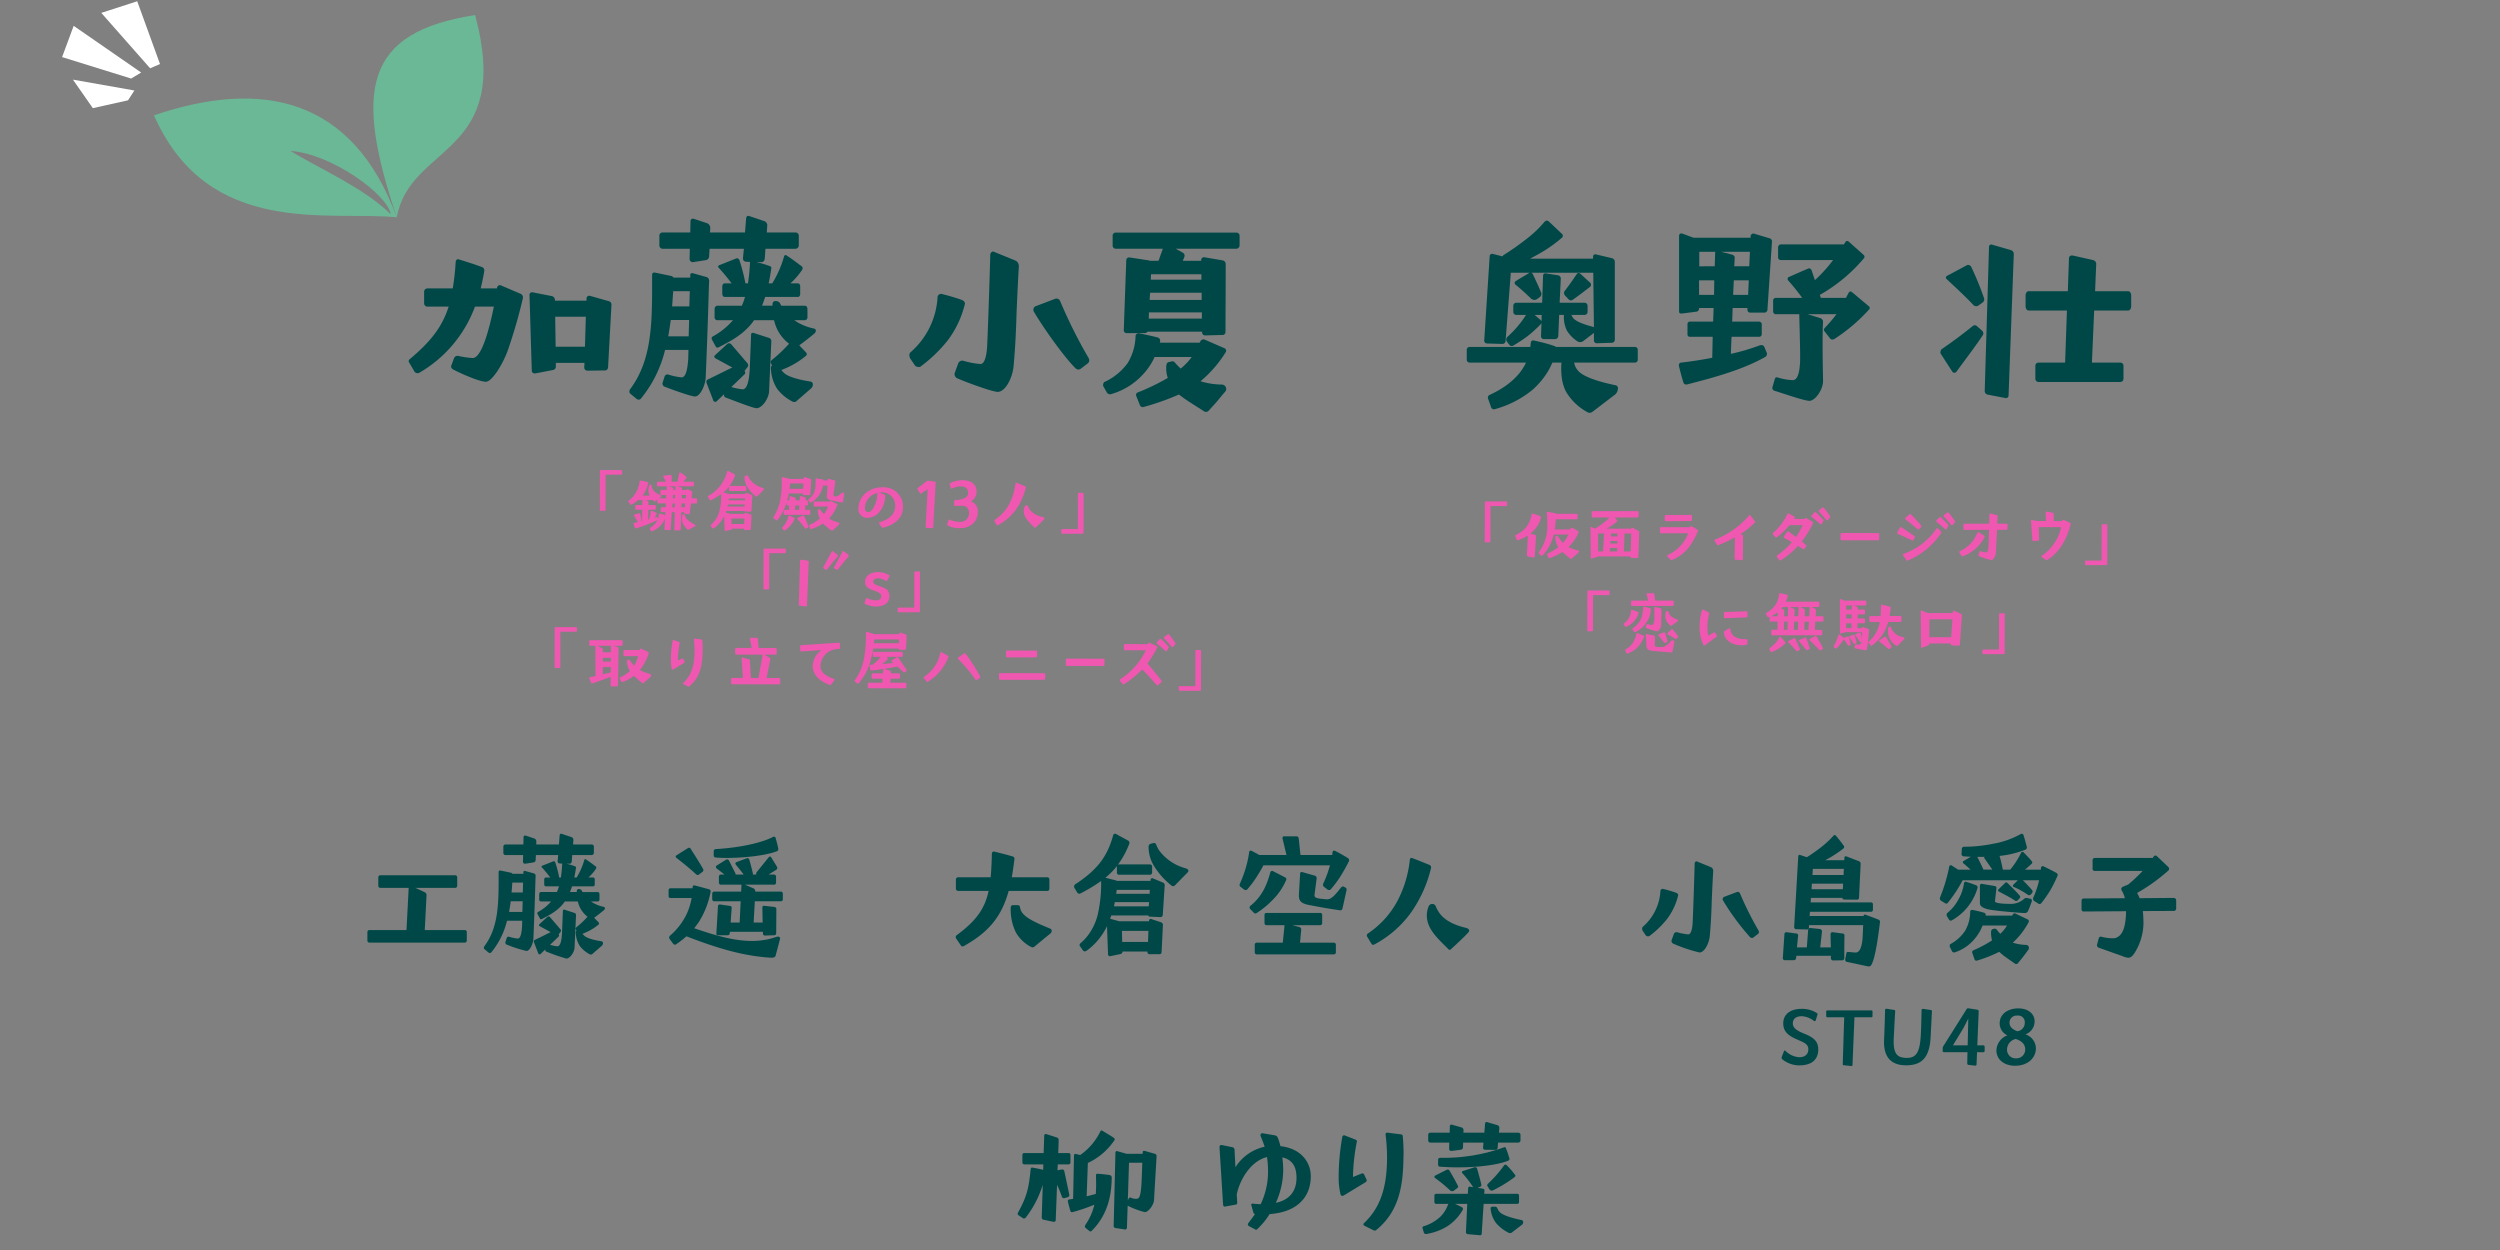 <svg xmlns="http://www.w3.org/2000/svg" width="592" height="296.117" viewBox="0 0 592 296.117">
  <rect x="0" y="0" width="592" height="296.117" fill="#808080" stroke="none"/>
  <g id="txt_cast_pc" transform="translate(-665 -1298.883)">
    <rect id="長方形_118" data-name="長方形 118" width="592" height="296" transform="translate(665 1299)" fill="none"/>
    <g id="出演者" transform="translate(754 1350)">
      <g id="出演者-2" data-name="出演者" transform="translate(-2 0)">
        <g id="柳ゆり菜" transform="translate(153.983 214.583)">
          <path id="パス_30" data-name="パス 30" d="M39.955,135.88c2.025-3.721,2.514-5.527,2.968-10.24.036-.247.176-.425.384-.389.978.176,1.676.319,2.585.53l.035-1.275H41.421a.466.466,0,0,1-.454-.46v-1.807a.436.436,0,0,1,.454-.425H46l.14-4.18a.371.371,0,0,1,.454-.32l2.549.815a.617.617,0,0,1,.419.6l-.1,3.083H51.9a.436.436,0,0,1,.454.425v1.807a.466.466,0,0,1-.454.46h-2.55l-.07,1.382,1.049-.177h.07a.468.468,0,0,1,.489.354l1.187,5.6v.107a.462.462,0,0,1-.349.495l-.734.214a1.508,1.508,0,0,0-.173.034.5.5,0,0,1-.454-.248c-.35-.956-.665-1.807-1.188-2.94l-.314,8.4a.422.422,0,0,1-.454.389l-2.409-.5a.563.563,0,0,1-.455-.531l.246-7.723q-.471,1.435-1.047,2.763a23.615,23.615,0,0,1-3,5,.443.443,0,0,1-.384.178.368.368,0,0,1-.279-.072l-1.013-.673a.407.407,0,0,1-.209-.39.571.571,0,0,1,.1-.283m16.833,4.358-.874-.708a.418.418,0,0,1-.14-.354.7.7,0,0,1,.1-.354,13.748,13.748,0,0,0,2.131-4.783,40.37,40.37,0,0,1-5.064,1.737l-.244.034a.322.322,0,0,1-.349-.248c-.314-.992-.419-1.488-.628-2.3v-.105a.375.375,0,0,1,.314-.355l.943-.141.209-10.347a.35.35,0,0,1,.454-.283l1.013.249a14.239,14.239,0,0,0,4.75-5.563c.1-.213.279-.355.524-.177.909.567,1.955,1.169,2.69,1.666.243.211.279.459.1.636a15.4,15.4,0,0,1-6.25,5.316l-.28,7.9c.7-.178,1.4-.355,2.166-.567.035-.745.07-1.524.07-2.339,0-.673-.035-1.346-.035-2.055v-.035a.341.341,0,0,1,.384-.354c.908.071,1.99.176,2.863.318a.6.6,0,0,1,.489.532c-.034,4.819-1.222,9.14-4.715,12.648a.476.476,0,0,1-.313.177.619.619,0,0,1-.314-.142m6.634-18.885,2.236.639h3.807v-.46c0-.213.244-.283.419-.248l2.479.708a.546.546,0,0,1,.384.567c-.14,2.657-.489,8.149-.594,10.346-.1,1.275-1.362,2.9-2.2,2.9a20.683,20.683,0,0,1-4.051-1.523l-.175,5.207c0,.142-.175.462-.384.426l-2.374-.354a.481.481,0,0,1-.385-.461L63,121.673c.036-.214.211-.39.419-.32m3.213,11.02a3.037,3.037,0,0,0,1.362.283c1.013,0,1.152-1.7,1.328-7.441l.035-1.1H66.216l-.279,8.963.175-.459a.465.465,0,0,1,.524-.248" transform="translate(-39.85 -114.473)" fill="#004848"/>
          <path id="パス_31" data-name="パス 31" d="M93.961,139.8l-1.466-.779a.533.533,0,0,1-.244-.389.4.4,0,0,1,.1-.283c.524-.71,1.082-1.418,1.606-2.2-.244,0-.314-.071-.384-.283l-.489-1.737c0-.034-.035-.07-.035-.141a.256.256,0,0,1,.314-.283c.665.071,1.327.106,1.921.141a17.755,17.755,0,0,0,1.746-7.865,23.071,23.071,0,0,0-.244-3.3c-3.632.887-6.321,4.96-7.16,8.823l.106,1.914v.106c0,.318-.175.39-.385.425l-2.514.459h-.07c-.175,0-.349-.106-.384-.567l-.838-13.428v-.07c0-.426.244-.568.594-.5l2.445.5a.637.637,0,0,1,.524.672l.209,4.075a10.9,10.9,0,0,1,6.914-4.854c-.279-.886-.628-1.736-.943-2.515a.455.455,0,0,1-.035-.213.431.431,0,0,1,.523-.461l2.934.5a.923.923,0,0,1,.628.531,12.462,12.462,0,0,1,.628,2.02c5.064.567,7.195,3.967,7.195,7.12,0,5.138-3.458,8.539-9.744,8.964a18.476,18.476,0,0,1-2.9,3.542.508.508,0,0,1-.279.178.455.455,0,0,1-.279-.107m9.814-12.188c0-2.2-.628-4.215-3.353-4.853a23.972,23.972,0,0,1,.21,3.046,19.079,19.079,0,0,1-1.746,7.725c3.213-.708,4.889-2.729,4.889-5.918" transform="translate(-37.744 -114.389)" fill="#004848"/>
          <path id="パス_32" data-name="パス 32" d="M113.637,117.851a.44.44,0,0,1,.559-.283l2.619,1.026a.439.439,0,0,1,.244.531,45.885,45.885,0,0,0-.908,8.291l1.956-.779a1.056,1.056,0,0,1,.279-.071.423.423,0,0,1,.419.283l.524,1.1a.85.85,0,0,1,.07.283.5.5,0,0,1-.209.391l-5.134,3.117a.694.694,0,0,1-.454.141.444.444,0,0,1-.384-.283,17.263,17.263,0,0,1-.454-4.393,53.67,53.67,0,0,1,.873-9.353m7.368,22.179-2.131-1.064a.381.381,0,0,1-.243-.353.424.424,0,0,1,.14-.283c3.666-3.437,5.448-8.15,5.448-15.484a42.99,42.99,0,0,0-.35-5.455v-.106c0-.249.141-.391.525-.355l3.108.39c.419.035.454.355.454.567.1,1.134.175,2.516.175,3.862,0,.6-.035,1.206-.035,1.772-.14,6.73-1.362,12.364-6.5,16.51a.372.372,0,0,1-.279.071.513.513,0,0,1-.314-.071" transform="translate(-36.75 -114.406)" fill="#004848"/>
          <path id="パス_33" data-name="パス 33" d="M142.842,140.821l.314-6.725h-2.863c.524.255,1.082.51,1.606.8a.412.412,0,0,1,.209.574,11.227,11.227,0,0,1-3.7,3.953,13.855,13.855,0,0,1-4.959,1.817h-.1a.479.479,0,0,1-.454-.319l-.314-1.02-.035-.127a.391.391,0,0,1,.315-.383,10.134,10.134,0,0,0,3.841-2.168,7.641,7.641,0,0,0,1.955-3.123h-2.828a.422.422,0,0,1-.454-.415v-1.561a.421.421,0,0,1,.454-.415H143.3l.07-1.339a.376.376,0,0,1,.454-.35l.733.127A24.337,24.337,0,0,0,142,126.829a.344.344,0,0,1-.1-.255c0-.1.1-.223.279-.287,1.187-.351,1.816-.574,2.723-.86.035,0,.07-.032.106-.032a.54.54,0,0,1,.488.35c.454,1.6.63,2.3,1.014,3.826v.064a.524.524,0,0,1-.279.414l-.63.256,1.223.191a.463.463,0,0,1,.419.479l-.071.732H155a.412.412,0,0,1,.419.415v1.561a.413.413,0,0,1-.419.415h-7.963l-.453,7.076a.378.378,0,0,1-.454.351l-2.864-.256a.461.461,0,0,1-.419-.446m-8.416-23.586H139l.034-1.561a.378.378,0,0,1,.525-.319l2.235.636a.657.657,0,0,1,.489.638l-.035.606h4.959l.175-2.2a.363.363,0,0,1,.524-.287l2.374.7a.676.676,0,0,1,.489.67l-.1,1.114h4.575a.52.52,0,0,1,.524.51v1.339a.543.543,0,0,1-.524.511h-4.785l-.1,1.243a.522.522,0,0,1-.559.478l-2.409-.032a.454.454,0,0,1-.49-.51l.106-1.179h-4.82l-.035,1.114a.578.578,0,0,1-.524.575l-2.236.287h-.035a.5.5,0,0,1-.488-.446l.034-1.53h-4.469a.52.52,0,0,1-.525-.511v-1.339a.5.5,0,0,1,.525-.51m1.117,10.169,2.654-1.339a.834.834,0,0,1,.349-.1.448.448,0,0,1,.384.223c.873,1.5,1.4,2.423,2.026,3.666a.32.32,0,0,1,.035.16.487.487,0,0,1-.246.383l-.8.6a.451.451,0,0,1-.314.1,1.157,1.157,0,0,1-.454-.1,32.73,32.73,0,0,0-3.7-3.06.327.327,0,0,1-.1-.223.377.377,0,0,1,.175-.318m1.187-4.209a41.98,41.98,0,0,0,15.051-2.453,1.29,1.29,0,0,1,.211-.064.326.326,0,0,1,.314.255c.419,1.084.524,1.434.838,2.454v.095c0,.192-.175.319-.314.415-2.9,1.115-7.649,1.561-11.874,1.561-1.536,0-3-.063-4.3-.158a.449.449,0,0,1-.419-.479v-1.243c0-.191.244-.351.489-.383m11.35,6.119a28.838,28.838,0,0,0,3.772-4.3.375.375,0,0,1,.314-.191.394.394,0,0,1,.313.127,18.027,18.027,0,0,1,1.921,2.2.391.391,0,0,1,.14.287.431.431,0,0,1-.209.351,32.179,32.179,0,0,1-5.169,3.155c-.07,0-.14.033-.209.033a.69.69,0,0,1-.489-.224l-.524-.828a.434.434,0,0,1-.07-.224.539.539,0,0,1,.21-.383m1.013,5.452h.7a.636.636,0,0,1,.489.382,2.519,2.519,0,0,0,.734,1.052c.942.827,3.806,1.5,4.923,1.721a.5.5,0,0,1,.454.479v.063a.766.766,0,0,1-.314.606l-2.374,1.817a.69.69,0,0,1-.454.128.556.556,0,0,1-.314-.064,9.58,9.58,0,0,1-2.969-2.3,6.574,6.574,0,0,1-1.292-3.474v-.063c0-.192.209-.32.419-.351" transform="translate(-36.696 -114.721)" fill="#004848"/>
        </g>
        <g id="工藤遥" transform="translate(0 146.304)">
          <path id="パス_34" data-name="パス 34" d="M215.9,136.536V134.48a.461.461,0,0,1,.419-.46h8.836l.524-9.991h-6.741a.467.467,0,0,1-.454-.462v-2.053a.466.466,0,0,1,.454-.462h17.776a.467.467,0,0,1,.455.462v2.053a.468.468,0,0,1-.455.462H227.25l2.27,1.062a.725.725,0,0,1,.385.674l-.419,8.255h9.5a.466.466,0,0,1,.454.46v2.056a.465.465,0,0,1-.454.459H216.319a.46.46,0,0,1-.419-.459" transform="translate(-215.9 -111.206)" fill="#004848"/>
          <path id="パス_35" data-name="パス 35" d="M243.714,139.146c3.318-4.394,3.423-9.884,3.423-16.157V121.5a.338.338,0,0,1,.384-.354l2.549.531a.541.541,0,0,1,.35.248H253V121.5c0-.213.21-.283.384-.248l2.165.6a.614.614,0,0,1,.349.638c-.07,1.452-.175,6.625-.524,14.738-.035,1.206-.838,2.977-1.641,2.977a30.71,30.71,0,0,1-4.715-1.523.5.5,0,0,1-.279-.567l.314-.993a.466.466,0,0,1,.594-.283,9.35,9.35,0,0,0,2.026.425c.663,0,.907-1.311,1.013-2.834l.035-1.382h-3.6a18.715,18.715,0,0,1-3.736,7.511.522.522,0,0,1-.315.142.74.74,0,0,1-.349-.142l-.978-.815a.406.406,0,0,1-.1-.283.856.856,0,0,1,.07-.319m22.63-.142a6.251,6.251,0,0,1-.943-3.224.5.5,0,0,1,.175-.355l-.14-.283a.51.51,0,0,1-.07-.211.433.433,0,0,1,.21-.355,22.115,22.115,0,0,0,2.619-2.48,6.186,6.186,0,0,1-2.3-3.614h-3.074c-1.327,1.914-3.107,2.976-5.412,4.146a.494.494,0,0,1-.211.07.275.275,0,0,1-.279-.177l-.559-1.026a.511.511,0,0,1-.069-.214.337.337,0,0,1,.208-.318,11.177,11.177,0,0,0,3.074-2.481h-2.444a.448.448,0,0,1-.385-.5v-1.2c0-.283.21-.531.385-.531h3.806a8.823,8.823,0,0,0,.489-1.347h-3.142c-.175,0-.349-.211-.349-.459v-1.17c0-.247.175-.461.349-.461h1.082a30.012,30.012,0,0,0-2.026-2.445.132.132,0,0,1-.034-.105.225.225,0,0,1,.173-.248l2.585-1.028c.035,0,.07-.035.1-.035a.431.431,0,0,1,.384.248,29.1,29.1,0,0,1,.943,3.614h.385a29.057,29.057,0,0,0,.313-3.224v-.072l-.594-.035a.49.49,0,0,1-.489-.531l.14-1.452h-5.273l-.07,1.134a.581.581,0,0,1-.489.6l-1.99.319h-.1a.5.5,0,0,1-.419-.495l.035-1.56h-4.191a.512.512,0,0,1-.489-.531V115.55a.5.5,0,0,1,.489-.567H253l.035-1.737a.381.381,0,0,1,.524-.354l2.025.673a.771.771,0,0,1,.489.708l-.035.71h5.378l.175-2.2c.035-.248.21-.425.489-.32l2.306.779a.68.68,0,0,1,.454.71l-.07,1.027h4.434a.523.523,0,0,1,.49.567v1.417a.537.537,0,0,1-.49.531h-4.644l-.106,1.524c-.034.319-.279.567-.523.53l-.734-.035c.7.214,1.363.391,2.026.639a.316.316,0,0,1,.244.353c-.14.816-.244,1.6-.419,2.3h.559a16.189,16.189,0,0,0,1.816-4.146c.035-.176.279-.283.384-.142.943.6,1.642,1.17,2.374,1.7a.431.431,0,0,1,0,.532,10.971,10.971,0,0,1-1.781,2.055h1.153c.208,0,.348.214.348.461v1.17c0,.248-.14.459-.348.459h-5.029c-.175.5-.314.922-.49,1.347h1.607V126c.035-.283.175-.424.349-.459h.175a.672.672,0,0,1,.594.283l.244.425h3.632c.21,0,.384.211.384.531v1.2a.448.448,0,0,1-.384.5H269a8.226,8.226,0,0,0,3,1.275.345.345,0,0,1,.314.355.667.667,0,0,1-.279.459c-.733.6-1.292,1.064-2.271,1.772l1.049,1.1a.385.385,0,0,1,.1.248.324.324,0,0,1-.14.283,12.894,12.894,0,0,1-3.772,2.161,3.513,3.513,0,0,0,.349.39c.768.815,3.178,1.241,4.121,1.382a.452.452,0,0,1,.384.426.9.9,0,0,1-.279.638l-2.2,1.914a.531.531,0,0,1-.663.105A6.892,6.892,0,0,1,266.344,139m-13.585-8.042.07-2.516H250c-.106.85-.246,1.7-.385,2.516Zm.1-4.606.07-2.339h-2.55c-.07.779-.1,1.56-.175,2.339Zm2.793,11.266,3.807-1.877-2.619-1.417a.282.282,0,0,1-.036-.461l1.887-1.737a.4.4,0,0,1,.279-.105.517.517,0,0,1,.314.142l2.479,2.9a.454.454,0,0,1,.14.354.556.556,0,0,1-.1.283l-.454.567a.41.41,0,0,1,.1.283.324.324,0,0,1-.14.283l-1.99,1.913a9.106,9.106,0,0,0,1.711.355c.8.035,1.047-1.7,1.118-3.154l.208-5.314c0-.178.211-.248.35-.214l2.409.78a.5.5,0,0,1,.349.531l-.349,7.688c-.07,1.169-1.117,2.587-1.922,2.587a41.759,41.759,0,0,1-4.714-1.631.392.392,0,0,1-.279-.5l.035-.07-1.223,1.169a.206.206,0,0,1-.14.035c-.14,0-.279-.035-.313-.141l-1.049-2.729a.46.46,0,0,1-.035-.214.333.333,0,0,1,.175-.319" transform="translate(-216.062 -112.436)" fill="#004848"/>
          <path id="パス_36" data-name="パス 36" d="M307.881,141.645c-4.82-.426-10.058-1.524-19-5a24.384,24.384,0,0,1-2.48,1.913.641.641,0,0,1-.243.071.541.541,0,0,1-.419-.213l-.874-1.169a.432.432,0,0,1-.07-.285.718.718,0,0,1,.1-.389,15.667,15.667,0,0,0,4.051-5.244,14.68,14.68,0,0,0,1.152-3.755h-5.064a.4.4,0,0,1-.384-.425v-1.418a.434.434,0,0,1,.384-.46h5.308v-.319a.35.35,0,0,1,.454-.354c1.152.283,2.306.6,3.458.921a.47.47,0,0,1,.349.532,20.272,20.272,0,0,1-2.829,7.262c-.349.5-.7.958-1.047,1.417,5.483,1.914,9.744,3.012,13.654,3.012a10.724,10.724,0,0,0,1.084-.035,16.714,16.714,0,0,0,4.679-.921,1.779,1.779,0,0,1,.384-.071.461.461,0,0,1,.49.638l-1.014,3.827c-.1.425-.489.531-1.013.531-.314,0-.7-.037-1.117-.071m-21.408-24.128c.909-.6,1.85-1.169,2.794-1.772a.638.638,0,0,1,.244-.07.382.382,0,0,1,.349.211c1.013,1.6,2.026,3.154,2.968,4.819a.662.662,0,0,1,.071.283.493.493,0,0,1-.211.39l-.838.638a.388.388,0,0,1-.279.106.516.516,0,0,1-.384-.142c-1.5-1.382-3.108-2.692-4.715-3.932a.442.442,0,0,1-.14-.283.3.3,0,0,1,.14-.248m8.976,8.539h6.391l.07-1.561v-.07h-4.889c-.279,0-.454-.214-.454-.567v-1.275a.519.519,0,0,1,.454-.568h.874c-.419-.319-.979-.778-1.852-1.417a.572.572,0,0,1-.175-.39.341.341,0,0,1,.175-.319l2.165-1.347a.567.567,0,0,1,.314-.105.516.516,0,0,1,.455.319c.559,1.1,1.5,2.976,1.5,2.94a1,1,0,0,1,.035.319h1.92c-.419-.567-.908-1.169-1.885-2.373a.663.663,0,0,1-.07-.248.335.335,0,0,1,.279-.319l2.444-.921c.035,0,.07-.035.1-.035a.552.552,0,0,1,.489.424c.489,1.737.665,2.517.838,3.261a.466.466,0,0,1-.034.211h.8v-.177a.692.692,0,0,1,.1-.353l2.9-3.579a.316.316,0,0,1,.279-.142.287.287,0,0,1,.279.177l1.363,2.232a.542.542,0,0,1,.069.319.445.445,0,0,1-.208.39l-1.817,1.134h1.292a.519.519,0,0,1,.454.568v1.275c0,.353-.175.567-.454.567h-6.914l2.06.886a.747.747,0,0,1,.385.638v.107h6.076a.484.484,0,0,1,.454.53v1.276a.474.474,0,0,1-.454.495h-6.182l-.279,5.032h2.131l-.07-3.614a.37.37,0,0,1,.419-.354l2.48.283a.487.487,0,0,1,.419.459l-.036,5.812a.459.459,0,0,1-.454.424l-2.27.072a.46.46,0,0,1-.419-.461v-.426h-7.822l-.035.391a.491.491,0,0,1-.49.424h-2.3a.362.362,0,0,1-.384-.424l.384-6.448a.428.428,0,0,1,.419-.425l2.444.354a.4.4,0,0,1,.385.424l-.246,3.509h2.131l.244-5.032h-6.286a.473.473,0,0,1-.454-.495v-1.276a.484.484,0,0,1,.454-.53m.384-10.064c4.575-.248,10.3-1.2,13.55-2.869a.5.5,0,0,1,.246-.071.375.375,0,0,1,.383.319c.176.6.489,1.771.629,2.515v.142a.5.5,0,0,1-.384.5c-2.793,1.063-8,1.559-11.8,1.559-1.014,0-1.922-.035-2.655-.107a.453.453,0,0,1-.454-.495v-.992a.5.5,0,0,1,.489-.5" transform="translate(-213.325 -112.348)" fill="#004848"/>
        </g>
        <g id="大倉空人" transform="translate(139.318 146.304)">
          <path id="パス_37" data-name="パス 37" d="M42.565,182.155l-1.188-1.735a.392.392,0,0,1-.069-.283.481.481,0,0,1,.175-.426c4.61-3.4,6.67-6.2,7.613-10.522H41.867a.541.541,0,0,1-.524-.533v-2.2a.535.535,0,0,1,.524-.5h7.718c.14-1.666.244-3.543.279-5.7a.486.486,0,0,1,.559-.391c1.432.355,2.969.745,4.4,1.17a.519.519,0,0,1,.384.6c-.175,1.559-.384,2.977-.628,4.323H62.96a.49.49,0,0,1,.523.5v2.2a.5.5,0,0,1-.523.533H53.845c-1.676,6.057-4.68,9.743-10.652,13.072a.815.815,0,0,1-.279.072.429.429,0,0,1-.349-.178m12.258-9.6H56.01a.542.542,0,0,1,.525.531,2.852,2.852,0,0,0,.767,1.559c1.117,1.312,4.3,2.622,6.217,3.4.384.142.524.354.524.6a.961.961,0,0,1-.42.708c-1.4,1.134-2.479,2.02-3.7,3.048a.663.663,0,0,1-.419.141,1,1,0,0,1-.314-.07,8.818,8.818,0,0,1-3.667-3.508,12.312,12.312,0,0,1-1.187-5.881.512.512,0,0,1,.489-.531" transform="translate(-41.308 -155.638)" fill="#004848"/>
          <path id="パス_38" data-name="パス 38" d="M76.4,184.738l-.244-6.661a16.659,16.659,0,0,1-1.851,2.94,14.709,14.709,0,0,1-3.039,2.9.658.658,0,0,1-.348.107.479.479,0,0,1-.455-.214l-.663-.955a.327.327,0,0,1-.14-.285.627.627,0,0,1,.21-.461,12.029,12.029,0,0,0,2.41-2.8,13.539,13.539,0,0,0,1.641-3.827,32.475,32.475,0,0,0,.838-8.113,39.418,39.418,0,0,1-4.959,2.976.437.437,0,0,1-.209.035.6.6,0,0,1-.489-.283l-.7-1.169a.608.608,0,0,1-.035-.248.643.643,0,0,1,.21-.495c5.064-3.3,7.649-6.449,9.045-11.693a.46.46,0,0,1,.627-.283l2.934,1.6a.614.614,0,0,1,.244.744,21.319,21.319,0,0,1-2.689,4.959.655.655,0,0,1,.244-.071h7.368a.491.491,0,0,1,.489.531v1.383a.491.491,0,0,1-.489.531H78.988a.491.491,0,0,1-.489-.531v-1.383l.034-.177a17.262,17.262,0,0,1-2.758,2.8l.595.142c.627.176,1.222.319,1.816.459a.722.722,0,0,1,.279.143h8v-.248a.4.4,0,0,1,.559-.354l2.374.992a.634.634,0,0,1,.42.673l-.454,7.015a.544.544,0,0,1-.559.5l-2.445-.105a.469.469,0,0,1-.454-.283H77.171l-.279.778,2.2.6h7.019v-.142a.385.385,0,0,1,.524-.39l2.339.778a.649.649,0,0,1,.419.674l-.313,6.376a.492.492,0,0,1-.525.5H86.216a.491.491,0,0,1-.489-.531v-.106h-5.9a.607.607,0,0,1-.489.6l-2.409.5h-.106a.406.406,0,0,1-.419-.425m9.639-11.373.07-.992h-8.1l-.21.992Zm.21-2.977.035-.921H78.464l-.14.921Zm-6.5,11.41h6.111l.1-2.622H79.686Zm6.7-23.242.7-.177c.07,0,.1-.037.14-.037.279,0,.454.248.559.5a5.5,5.5,0,0,0,.978,1.7,11.467,11.467,0,0,0,6.007,3.826c.385.143.594.355.594.567a.616.616,0,0,1-.208.426l-3.039,3.082a.445.445,0,0,1-.349.142.659.659,0,0,1-.454-.177,17.9,17.9,0,0,1-4.121-4.64,8.69,8.69,0,0,1-1.257-4.607.684.684,0,0,1,.454-.6" transform="translate(-40.334 -156.166)" fill="#004848"/>
          <path id="パス_39" data-name="パス 39" d="M107.526,169.354l-.874-.673a.573.573,0,0,1-.175-.744,28.52,28.52,0,0,0,1.4-3.756,24.821,24.821,0,0,0,.8-3.755.363.363,0,0,1,.489-.32c.663.32,1.292.673,1.92,1.028h6.426l-.943-3.969v-.106a.343.343,0,0,1,.384-.354h2.933a.534.534,0,0,1,.525.495l.419,3.934h7.508l.1-.708a.364.364,0,0,1,.489-.32,34.393,34.393,0,0,1,3.144,1.772.566.566,0,0,1,.243.707c-.592,1.206-1.257,2.375-1.955,3.509a25.363,25.363,0,0,1-2.339,3.153.47.47,0,0,1-.419.177.513.513,0,0,1-.314-.071l-.873-.673a.625.625,0,0,1-.21-.744,24.458,24.458,0,0,0,1.432-3.756l.175-.6h-15.75c-.454.851-.943,1.7-1.466,2.516a25.476,25.476,0,0,1-2.339,3.153.472.472,0,0,1-.419.177.509.509,0,0,1-.314-.071m1.432,3.827c2.828-2.268,3.946-5.032,4.749-8.008a.449.449,0,0,1,.63-.213l2.828,1.454a.505.505,0,0,1,.314.567,14.657,14.657,0,0,1-2.828,4.358,21.535,21.535,0,0,1-4.261,3.578.492.492,0,0,1-.21.071.652.652,0,0,1-.454-.248l-.838-.85a.439.439,0,0,1-.1-.319.505.505,0,0,1,.175-.39m1.5,8.715h6.181l.419-4.145H112.8a.474.474,0,0,1-.489-.461v-2.02a.446.446,0,0,1,.489-.425h12.712a.437.437,0,0,1,.455.425v2.02a.467.467,0,0,1-.455.461h-6.565l1.677.459a.552.552,0,0,1,.383.6l-.279,3.082h8.033a.474.474,0,0,1,.454.5V184.2a.467.467,0,0,1-.454.462h-18.3A.467.467,0,0,1,110,184.2v-1.807a.474.474,0,0,1,.454-.5m10.756-16.723,3,.85a.62.62,0,0,1,.454.639l-.489,3.755c-.14.956.454.992,2.794,1.206,1.047.105,1.92-.816,3.387-2.693.211-.283.524-.425.769-.283l.313.176a.549.549,0,0,1,.314.6l-.978,4.393a.531.531,0,0,1-.559.426c-3.422-.531-3.282-.5-7.229-1.24-2.339-.426-2.619-1.2-2.514-2.8l.279-4.712a.357.357,0,0,1,.454-.319" transform="translate(-39.195 -156.089)" fill="#004848"/>
          <path id="パス_40" data-name="パス 40" d="M137.533,181.54l-1.049-1.737a.522.522,0,0,1-.069-.247.65.65,0,0,1,.175-.425,21.5,21.5,0,0,0,7.019-7.654,26.921,26.921,0,0,0,3-9.92.4.4,0,0,1,.524-.354c1.4.531,2.794,1.1,4.191,1.665a.651.651,0,0,1,.314.639,30.51,30.51,0,0,1-4.82,10.7,25.267,25.267,0,0,1-8.625,7.476.814.814,0,0,1-.279.072.4.4,0,0,1-.384-.214m13.515-8.857a.915.915,0,0,1,.873-.6.859.859,0,0,1,.839.6,7.979,7.979,0,0,0,.942,1.665c1.362,1.807,3.772,2.835,6.216,3.4.525.142.733.389.733.636a.629.629,0,0,1-.208.462c-1.153,1.24-2.794,2.763-4.121,3.967a.424.424,0,0,1-.279.142.479.479,0,0,1-.314-.176c-2.409-2.41-5.1-4.748-5.1-7.936a5.518,5.518,0,0,1,.419-2.162" transform="translate(-39.071 -155.449)" fill="#004848"/>
        </g>
        <g id="小島愛子" transform="translate(301.856 146.304)">
          <path id="パス_41" data-name="パス 41" d="M201.408,176.5a12.127,12.127,0,0,0,4.19-8.467.53.53,0,0,1,.63-.531,31.332,31.332,0,0,1,3.107.921c.279.106.559.39.454.673a15.347,15.347,0,0,1-2.584,5.492,22.38,22.38,0,0,1-4.261,4.109.671.671,0,0,1-.279.035.763.763,0,0,1-.524-.211l-.768-1.134a1.419,1.419,0,0,1-.1-.5.537.537,0,0,1,.14-.39m7.3,4a.733.733,0,0,1-.489-.78l.559-1.559a.683.683,0,0,1,.8-.39,12.62,12.62,0,0,0,2.619.5c.595,0,.979-1.1,1.049-3.189.175-3.9.454-13.11.454-13.5,0-.567.419-.708.663-.53l3.282,1.346a.986.986,0,0,1,.455.815c-.07,1.2-.21,3.755-.349,7.086-.07,2.728-.211,5.527-.454,8.221-.14,1.842-1.258,4.038-2.445,4.038a35.555,35.555,0,0,1-6.146-2.055m11.909-11.09,3.074-1.169a1.407,1.407,0,0,1,.175-.037.63.63,0,0,1,.559.32,75.25,75.25,0,0,0,4.4,8.822.6.6,0,0,1,.1.355.574.574,0,0,1-.21.459l-1.117.85a.551.551,0,0,1-.314.107.685.685,0,0,1-.489-.213,56.782,56.782,0,0,1-6.426-8.752.645.645,0,0,1,.244-.744" transform="translate(-201.268 -154.431)" fill="#004848"/>
          <path id="パス_42" data-name="パス 42" d="M233.851,178.522l2.339.319a.425.425,0,0,1,.454.461l-.279,2.835H238.7l.315-4.146c0-.214.279-.5.489-.46l2.339.247a.6.6,0,0,1,.454.533l-.419,3.827H244.4c-.034-1.064-.07-2.127-.07-3.189a.437.437,0,0,1,.455-.425l2.374.319a.436.436,0,0,1,.454.5c0,.636-.035,1.382-.035,3.507v1.879a.523.523,0,0,1-.454.459l-2.235.035a.53.53,0,0,1-.49-.495v-.6h-8.171l-.07.531a.528.528,0,0,1-.489.5h-2.235a.47.47,0,0,1-.419-.5l.383-5.669a.444.444,0,0,1,.455-.46m19.207,8.078-4.924-1.063a.479.479,0,0,1-.349-.53l.279-1.489a.357.357,0,0,1,.454-.319l1.606.142c.944.071,1.677-.886,1.817-4.075l.1-2.409H239.229l-.035.6a.436.436,0,0,1-.454.425l-2.62-.071a.5.5,0,0,1-.419-.5l.838-14.492.14-2.267a.315.315,0,0,1,.42-.319l1.605.531c.944-.568,1.817-1.2,2.69-1.842a23.4,23.4,0,0,0,3.632-3.26.348.348,0,0,1,.559,0c.663.779,1.257,1.56,1.885,2.41a.3.3,0,0,1,.07.248.454.454,0,0,1-.175.39,28.519,28.519,0,0,1-4.3,2.764h4.505l.035-.6a.314.314,0,0,1,.419-.319l3.039,1.169a.622.622,0,0,1,.384.6l-.384,8.077a.447.447,0,0,1-.49.426l-3.038-.035a.449.449,0,0,1-.419-.391h-7.439l-.069,1.064H253.9a.436.436,0,0,1,.454.425v1.346a.466.466,0,0,1-.454.461H239.439l-.07.992H252.15v-.07a.306.306,0,0,1,.419-.249l3.109,1.169a.578.578,0,0,1,.348.639c-.208,1.593-.907,7.688-1.885,9.778-.244.531-.419.673-.733.673a1.292,1.292,0,0,1-.349-.035m-5.832-18.247.07-1.311h-7.4l-.071,1.311Zm.175-3.365.07-1.452h-7.333l-.1,1.452Z" transform="translate(-199.702 -155.209)" fill="#004848"/>
          <path id="パス_43" data-name="パス 43" d="M291.524,171.8l-1.014-.638a.668.668,0,0,1-.21-.71,21.725,21.725,0,0,0,1.258-3.578l.14-.6h-3.842c.733.708,1.536,1.559,2.2,2.339a.487.487,0,0,1,.1.318.677.677,0,0,1-.1.354l-.314.354a.516.516,0,0,1-.663.107,18.563,18.563,0,0,0-3.353-1.879.329.329,0,0,1-.1-.567l1.047-1.027H273.609a33.6,33.6,0,0,1-3.528,5.349.413.413,0,0,1-.314.178.592.592,0,0,1-.349-.106l-.978-.6a.666.666,0,0,1-.21-.708,39.832,39.832,0,0,0,2.2-7.369.358.358,0,0,1,.559-.248l1.537.992h2.933c-.559-.53-1.117-1.027-1.711-1.524a.32.32,0,0,1-.1-.247.359.359,0,0,1,.175-.283l1.711-.993-1.746-.105a.542.542,0,0,1-.454-.567l.07-1.17a.512.512,0,0,1,.489-.531,35.122,35.122,0,0,0,7.089-.744,20.206,20.206,0,0,0,6.426-2.3,1.492,1.492,0,0,1,.175-.035.454.454,0,0,1,.419.283c.314.992.559,1.913.8,2.835v.142a.554.554,0,0,1-.314.495,22.57,22.57,0,0,1-6.146,1.489,29.253,29.253,0,0,1,.768,3.259h1.746a19.429,19.429,0,0,0,2.585-4,.335.335,0,0,1,.314-.213.389.389,0,0,1,.279.106c.594.637,1.292,1.311,1.92,2.09a.44.44,0,0,1,.14.283.494.494,0,0,1-.175.354q-.786.744-1.571,1.382h3.772l.034-.5a.413.413,0,0,1,.525-.318c1.047.495,2.06.991,3.142,1.593a.526.526,0,0,1,.244.674,31.486,31.486,0,0,1-1.711,3.436,25.89,25.89,0,0,1-2.165,3.083.481.481,0,0,1-.349.176.562.562,0,0,1-.314-.105m-21.548,2.2a10.124,10.124,0,0,0,2.584-3.117,10.813,10.813,0,0,0,1.363-3.933.4.4,0,0,1,.488-.319c.8.248,1.642.531,2.445.85a.522.522,0,0,1,.279.567,12.855,12.855,0,0,1-6.181,7.759.311.311,0,0,1-.175.035.539.539,0,0,1-.419-.283l-.524-.85a.611.611,0,0,1-.035-.248.679.679,0,0,1,.175-.46m.733,7.37a9.594,9.594,0,0,0,3.528-3.226,9.4,9.4,0,0,0,1.152-4.5.412.412,0,0,1,.489-.355,25.553,25.553,0,0,1,2.828.674.555.555,0,0,1,.349.638v.035h6.287l.1-.213a.491.491,0,0,1,.63-.285l2.968,1.418a.5.5,0,0,1,.21.6,18.287,18.287,0,0,1-3.771,4.89,11.225,11.225,0,0,0,3.212.531.687.687,0,0,1,.594.708.671.671,0,0,1-.175.5c-.559.743-1.047,1.451-1.606,2.124l-.873,1.064a.513.513,0,0,1-.594.07c-.734-.495-1.328-.92-2.026-1.417a12.7,12.7,0,0,1-1.746-1.417A31.314,31.314,0,0,1,277,185.294l-.14.035a.485.485,0,0,1-.454-.354l-.524-1.489c0-.071-.035-.106-.035-.176a.488.488,0,0,1,.314-.462,28.917,28.917,0,0,0,4.4-2.337,7.131,7.131,0,0,1-.243-1.667c0-.992.243-.955.768-1.1h.1a.579.579,0,0,1,.489.213,8.174,8.174,0,0,0,.838.991,8.743,8.743,0,0,0,1.571-1.913l.036-.035h-5.8a10.919,10.919,0,0,1-1.851,3.118,10.227,10.227,0,0,1-4.715,3.225c-.07,0-.1.034-.175.034a.556.556,0,0,1-.489-.283l-.524-1.062a.462.462,0,0,1-.035-.214.747.747,0,0,1,.175-.459m7.823-17.61h2.095c-.594-.886-1.222-1.736-1.816-2.621-.176-.071-.14-.248,0-.39h-1.747c.524.992,1.013,2.019,1.468,3.011m-.419,3.366,3.142.531a.433.433,0,0,1,.349.5l-.349,3.118c-.035.318,1.117.6,3.6.6a4.7,4.7,0,0,0,3.318-1.2.74.74,0,0,1,.733-.177l.8.177c.208.037.348.354.279.6-.176.46-.56,1.594-.874,2.232a.841.841,0,0,1-.978.531c-.663,0-6.042-.425-8.277-.815-1.4-.319-2.165-.78-2.165-1.488v-4.181a.4.4,0,0,1,.42-.425m4.015,1.275,1.5-1.452a.42.42,0,0,1,.314-.178.487.487,0,0,1,.315.178c.943.955,1.955,1.913,2.828,2.94a.46.46,0,0,1,.14.354.44.44,0,0,1-.14.32l-.454.495a.525.525,0,0,1-.594.072c-1.188-.815-2.515-1.454-3.807-2.162a.339.339,0,0,1-.244-.319.452.452,0,0,1,.14-.248" transform="translate(-197.701 -155.249)" fill="#004848"/>
          <path id="パス_44" data-name="パス 44" d="M310.111,183.691l-5.867-2.09a.628.628,0,0,1-.419-.708l.419-1.559a.49.49,0,0,1,.663-.319,11.445,11.445,0,0,0,2.584.354,2.226,2.226,0,0,0,.908-.142c1.362-.567,2.236-2.162,2.306-6.272l-10.023.072c-.349,0-.524-.214-.524-.567v-1.948a.508.508,0,0,1,.524-.567l9.744-.072a6.941,6.941,0,0,0-.8-1.913.528.528,0,0,1-.069-.213.674.674,0,0,1,.348-.567l1.293-.531a36.154,36.154,0,0,0,3.423-3.224H303.3a.5.5,0,0,1-.525-.532v-1.948a.539.539,0,0,1,.525-.6h13.724l.209-.318a.511.511,0,0,1,.7-.177l2.76,2.621a.69.69,0,0,1,.209.461.414.414,0,0,1-.14.354,42.594,42.594,0,0,1-7.438,5.35,8.056,8.056,0,0,1,.592,1.24l8.1-.071a.6.6,0,0,1,.559.533v1.984a.555.555,0,0,1-.559.567l-7.333.034a30.077,30.077,0,0,1,.14,3.189,13.7,13.7,0,0,1-1.782,6.2c-.524.958-1.117,1.665-1.781,1.665a3.562,3.562,0,0,1-1.152-.283" transform="translate(-196.109 -154.603)" fill="#004848"/>
          <path id="パス_45" data-name="パス 45" d="M235.075,203.475a.412.412,0,0,1-.142-.329.778.778,0,0,1,.041-.247l.487-1.256c.041-.144.122-.226.223-.226a.317.317,0,0,1,.2.1A5.027,5.027,0,0,0,239.111,203c1.359,0,2.15-.7,2.15-1.873,0-1.275-1.076-1.625-2.657-2.324-1.826-.8-3.285-1.707-3.285-3.806,0-2.077,1.541-3.457,4.421-3.457a6.5,6.5,0,0,1,3.59,1.028.286.286,0,0,1,.1.329l-.405,1.338a.278.278,0,0,1-.264.226.324.324,0,0,1-.182-.062,5.063,5.063,0,0,0-2.86-1.111c-1.338,0-2.13.6-2.13,1.707,0,1.234,1.339,1.873,2.718,2.428,2.15.864,3.306,1.769,3.306,3.724,0,2.139-1.216,3.785-4.542,3.785a6.487,6.487,0,0,1-4-1.46" transform="translate(-201.904 -150.07)" fill="#004848"/>
          <path id="パス_46" data-name="パス 46" d="M248.224,204.582l.345-11.09h-4a.27.27,0,0,1-.264-.267v-1.111a.253.253,0,0,1,.264-.248h10.444a.253.253,0,0,1,.264.248v1.111a.27.27,0,0,1-.264.267H251l-.466,11.3a.271.271,0,0,1-.324.247l-1.745-.186a.251.251,0,0,1-.243-.266" transform="translate(-200.719 -150.024)" fill="#004848"/>
          <path id="パス_47" data-name="パス 47" d="M256.479,198.891c.162-3.786.2-6.029.243-7.1a.276.276,0,0,1,.324-.267l1.866.288a.271.271,0,0,1,.2.267c-.061.967-.2,3.518-.345,6.4-.02.288-.02.555-.02.822,0,3.211,1.156,3.746,2.777,3.849,2.7.165,3.508-1.378,3.691-6.192.1-2.738.122-4.322.142-5.124a.321.321,0,0,1,.345-.289l1.907.289c.122.021.2.1.2.288l-.3,6.029c-.243,4.876-2.029,6.768-5.821,6.768-2.554,0-5.434-1.008-5.211-6.028" transform="translate(-199.184 -150.073)" fill="#004848"/>
          <path id="パス_48" data-name="パス 48" d="M274.61,204.479l.061-2.653h-5.576a.29.29,0,0,1-.3-.31v-.576a1.068,1.068,0,0,1,.2-.617l5.434-8.641a.434.434,0,0,1,.487-.247l2.11.329a.376.376,0,0,1,.3.37L277,200.2h1.439a.329.329,0,0,1,.3.31v1.007a.3.3,0,0,1-.3.31h-1.5l-.122,2.921a.282.282,0,0,1-.3.269l-1.6-.185a.326.326,0,0,1-.3-.351m.1-4.279.142-6.336-1.095,2.16-2.535,4.177Z" transform="translate(-197.627 -150.087)" fill="#004848"/>
          <path id="パス_49" data-name="パス 49" d="M280.094,201.471a3.915,3.915,0,0,1,2.555-3.621l.042-.019a3.114,3.114,0,0,1-1.826-2.84c0-2.223,1.968-3.539,4.4-3.539,2.6,0,3.873,1.482,3.873,3.045a3.253,3.253,0,0,1-2.17,3.106l.123.042a3.533,3.533,0,0,1,2.352,3.394c-.1,2.367-2.129,3.991-4.887,3.991-2.961,0-4.461-1.769-4.461-3.56m4.624,1.811a2.082,2.082,0,0,0,2.191-2.14c0-1.234-.893-2.016-2.231-2.448a2.578,2.578,0,0,0-2.069,2.53,2.029,2.029,0,0,0,2.11,2.058m.345-6.42a2,2,0,0,0,1.744-2.057,1.541,1.541,0,0,0-1.764-1.645,1.661,1.661,0,0,0-1.845,1.685c0,.99.73,1.607,1.865,2.017" transform="translate(-196.199 -150.083)" fill="#004848"/>
        </g>
        <g id="加藤小夏" transform="translate(9.777 0)">
          <path id="パス_381" data-name="パス 381" d="M10.541,34.4c-.376-.217-.645-.655-.43-.982l.645-1.746a.9.9,0,0,1,1.023-.491,18.788,18.788,0,0,0,3.388.491c2.151,0,3.979-7.092,5-12.167H15.7A30.191,30.191,0,0,1,2.527,35.166a.986.986,0,0,1-.376.109,1.054,1.054,0,0,1-.753-.327L.161,32.819A.594.594,0,0,1,0,32.437a.666.666,0,0,1,.323-.546C5.378,27.635,7.959,24.2,9.465,19.506H4.411a.775.775,0,0,1-.753-.764V15.959a.775.775,0,0,1,.753-.764h6.022a61.756,61.756,0,0,0,.7-6.274c0-.438.43-.765.7-.6,1.883.547,3.658,1.146,5.486,1.8a.864.864,0,0,1,.591.874c-.215,1.418-.538,2.837-.86,4.2H20.92v-.164a.7.7,0,0,1,.808-.6l4.732,2.018a.96.96,0,0,1,.591,1.038,122.532,122.532,0,0,1-3.6,12.44c-1.077,3-3.658,7.365-5.163,7.365-1.828,0-6.938-2.455-7.744-2.891M29.364,16.123,33.827,17a.95.95,0,0,1,.807.982v.109H42.11V17.6a.648.648,0,0,1,.807-.656L47.325,18.2a.853.853,0,0,1,.7.764L47.219,33.8a.784.784,0,0,1-.645.818l-4.3.055a.746.746,0,0,1-.7-.818l.054-1.037H34.849V33.8a.8.8,0,0,1-.645.709l-4.248.818h-.108a.665.665,0,0,1-.7-.6L28.61,16.779a.609.609,0,0,1,.754-.656M34.8,29h6.938l.215-7.093h-7.26Z" transform="translate(0 1.985)" fill="#004848"/>
          <path id="パス_382" data-name="パス 382" d="M42.876,41.134c5.108-6.765,5.271-15.223,5.271-24.88V13.962a.52.52,0,0,1,.591-.546l3.925.818a.825.825,0,0,1,.538.382h3.98v-.655c0-.327.321-.436.591-.382l3.334.927a.944.944,0,0,1,.538.982c-.108,2.238-.269,10.2-.807,22.7-.054,1.855-1.291,4.583-2.527,4.583-.968,0-5.594-1.691-7.26-2.346a.776.776,0,0,1-.43-.874l.484-1.526a.716.716,0,0,1,.914-.438,14.407,14.407,0,0,0,3.119.656c1.022,0,1.4-2.018,1.559-4.366l.055-2.128h-5.54a28.8,28.8,0,0,1-5.755,11.567.8.8,0,0,1-.484.218,1.126,1.126,0,0,1-.538-.218l-1.506-1.255a.625.625,0,0,1-.161-.436,1.313,1.313,0,0,1,.108-.491m34.849-.218a9.62,9.62,0,0,1-1.452-4.966.762.762,0,0,1,.269-.546l-.215-.436a.783.783,0,0,1-.108-.327.666.666,0,0,1,.323-.546,34.011,34.011,0,0,0,4.033-3.819,9.53,9.53,0,0,1-3.549-5.566H72.292c-2.043,2.946-4.786,4.584-8.336,6.384a.757.757,0,0,1-.321.109.426.426,0,0,1-.431-.273l-.86-1.582a.783.783,0,0,1-.108-.329.522.522,0,0,1,.323-.49,17.237,17.237,0,0,0,4.733-3.82H63.526a.688.688,0,0,1-.591-.764V22.091c0-.435.323-.817.591-.817h5.862a13.582,13.582,0,0,0,.753-2.074H65.3c-.268,0-.538-.326-.538-.709v-1.8c0-.382.27-.709.538-.709h1.668a46.225,46.225,0,0,0-3.12-3.765.2.2,0,0,1-.054-.162.349.349,0,0,1,.27-.382l3.979-1.582c.054,0,.108-.055.161-.055a.66.66,0,0,1,.591.381,44.853,44.853,0,0,1,1.452,5.566h.591a44.313,44.313,0,0,0,.484-4.964v-.109l-.914-.055a.755.755,0,0,1-.753-.818L69.873,7.8H61.752l-.108,1.746a.893.893,0,0,1-.753.927l-3.065.492h-.161a.769.769,0,0,1-.646-.765l.054-2.4H50.62a.788.788,0,0,1-.753-.818V4.8a.774.774,0,0,1,.753-.873h6.561l.054-2.673A.586.586,0,0,1,58.042.7L61.16,1.74a1.187,1.187,0,0,1,.753,1.091l-.054,1.092h8.282L70.41.539c.054-.382.323-.655.753-.491l3.549,1.2a1.042,1.042,0,0,1,.7,1.091L75.3,3.923h6.83a.8.8,0,0,1,.752.873V6.978a.826.826,0,0,1-.752.818H74.982l-.161,2.346c-.055.491-.43.874-.807.82l-1.13-.055c1.077.326,2.1.6,3.12.982a.487.487,0,0,1,.376.544c-.215,1.256-.376,2.456-.645,3.547h.86a24.9,24.9,0,0,0,2.8-6.384c.054-.273.43-.436.591-.218,1.452.927,2.527,1.8,3.658,2.62a.664.664,0,0,1,0,.818A16.855,16.855,0,0,1,80.9,15.981h1.776c.323,0,.538.327.538.709v1.8c0,.383-.215.709-.538.709H74.929c-.269.764-.484,1.42-.753,2.074h2.474V20.89c.054-.435.269-.655.538-.709h.269a1.04,1.04,0,0,1,.914.438l.376.655H84.34c.323,0,.591.327.591.817v1.856a.688.688,0,0,1-.591.764H81.813a12.648,12.648,0,0,0,4.624,1.964.531.531,0,0,1,.484.546,1.024,1.024,0,0,1-.43.709c-1.129.927-1.99,1.638-3.5,2.728l1.613,1.692a.594.594,0,0,1,.161.382.5.5,0,0,1-.215.436A19.842,19.842,0,0,1,78.746,36.5a5.526,5.526,0,0,0,.538.6c1.183,1.253,4.894,1.909,6.346,2.128a.693.693,0,0,1,.591.655,1.377,1.377,0,0,1-.43.982L82.4,43.807a.816.816,0,0,1-1.022.165,10.631,10.631,0,0,1-3.656-3.056M56.8,28.53l.108-3.875H52.556c-.161,1.309-.376,2.619-.591,3.875Zm.16-7.093.108-3.6H53.147c-.108,1.2-.161,2.4-.269,3.6Zm4.3,17.351L67.13,35.9,63.1,33.713A.434.434,0,0,1,63.042,33l2.9-2.673a.606.606,0,0,1,.43-.164.8.8,0,0,1,.484.218l3.818,4.473a.707.707,0,0,1,.215.546.879.879,0,0,1-.161.436l-.7.873a.628.628,0,0,1,.161.438.5.5,0,0,1-.215.435l-3.065,2.947a14.15,14.15,0,0,0,2.635.546c1.237.055,1.613-2.62,1.721-4.855l.323-8.186c0-.273.323-.382.538-.327l3.711,1.2a.776.776,0,0,1,.538.818L75.843,41.57c-.108,1.8-1.721,3.982-2.959,3.982-.807,0-5.646-1.909-7.26-2.509a.6.6,0,0,1-.43-.764l.054-.108-1.882,1.8a.318.318,0,0,1-.214.055c-.216,0-.431-.055-.485-.219l-1.613-4.2A.706.706,0,0,1,61,39.279a.513.513,0,0,1,.269-.491" transform="translate(9.498 0)" fill="#004848"/>
          <path id="パス_383" data-name="パス 383" d="M97.235,30.714a18.7,18.7,0,0,0,6.454-13.041.816.816,0,0,1,.968-.818,48.269,48.269,0,0,1,4.786,1.42c.43.162.86.6.7,1.037a23.641,23.641,0,0,1-3.979,8.457A34.466,34.466,0,0,1,99.6,34.1a1.034,1.034,0,0,1-.43.055,1.181,1.181,0,0,1-.807-.326l-1.183-1.747a2.163,2.163,0,0,1-.161-.764.828.828,0,0,1,.215-.6m11.24,6.165a1.127,1.127,0,0,1-.753-1.2l.86-2.4a1.052,1.052,0,0,1,1.237-.6,19.562,19.562,0,0,0,4.034.764c.914,0,1.506-1.691,1.613-4.91.269-6,.7-20.187.7-20.789,0-.873.645-1.09,1.022-.818L122.243,9a1.519,1.519,0,0,1,.7,1.256c-.108,1.855-.323,5.783-.538,10.912-.108,4.2-.323,8.512-.7,12.659-.215,2.837-1.937,6.219-3.765,6.219-1.291,0-7.637-2.346-9.465-3.165M126.813,19.8l4.733-1.8a2.3,2.3,0,0,1,.269-.055.967.967,0,0,1,.86.49,115.788,115.788,0,0,0,6.776,13.586.931.931,0,0,1,.161.546.883.883,0,0,1-.323.709l-1.721,1.311a.863.863,0,0,1-.485.164,1.048,1.048,0,0,1-.752-.329c-2.69-2.617-7.853-9.93-9.9-13.476a.993.993,0,0,1,.376-1.146" transform="translate(21.547 1.635)" fill="#004848"/>
          <path id="パス_384" data-name="パス 384" d="M134.822,38.591a13.879,13.879,0,0,0,5.592-4.566,12.964,12.964,0,0,0,1.828-6.431.714.714,0,0,1,.807-.539c1.561.294,2.959.588,4.464.981a.789.789,0,0,1,.538.934l-.054.294h9.411l.161-.294a.842.842,0,0,1,1.022-.443l4.733,2.062a.652.652,0,0,1,.323.834,28.489,28.489,0,0,1-6.024,6.972,17.561,17.561,0,0,0,5.11.786,1.045,1.045,0,0,1,.968,1.03.873.873,0,0,1-.269.688c-.914,1.03-1.668,2.062-2.582,3.044l-1.344,1.472a.865.865,0,0,1-.968.149L155.312,43.5a32.792,32.792,0,0,1-2.8-1.964,60.109,60.109,0,0,1-8.337,2.945l-.215.05a.737.737,0,0,1-.7-.491l-.86-2.16c0-.1-.054-.148-.054-.245a.671.671,0,0,1,.539-.639,52.76,52.76,0,0,0,6.99-3.387,6.641,6.641,0,0,1-.376-2.259c0-1.472.269-1.423,1.183-1.619a.52.52,0,0,1,.269-.05.72.72,0,0,1,.646.343,16.107,16.107,0,0,0,1.344,1.375,14.934,14.934,0,0,0,2.527-2.651l.054-.1h-8.766a15.131,15.131,0,0,1-2.8,4.172,16.172,16.172,0,0,1-7.474,4.615c-.109,0-.163.048-.269.048a.878.878,0,0,1-.754-.392l-.86-1.521a.579.579,0,0,1-.054-.3,1.225,1.225,0,0,1,.27-.687M158,26.857v-.2H145.094a.947.947,0,0,1-.7.345h-4.3a.678.678,0,0,1-.645-.688l.591-16.643a.684.684,0,0,1,.807-.589l4.464.687a.833.833,0,0,1,.323.1h2.043L148.7,7.023H137.511a.748.748,0,0,1-.7-.785V3.88a.727.727,0,0,1,.7-.686h28.557a.754.754,0,0,1,.807.686V6.238a.8.8,0,0,1-.807.785H151.761l1.668.934a.8.8,0,0,1,.376.982l-.376.931h4.356V9.624a.659.659,0,0,1,.753-.588l4.3.735a.907.907,0,0,1,.753.884l-.054,16.1a.7.7,0,0,1-.753.687l-4.034.1a.7.7,0,0,1-.753-.687m-.054-3.289V22.094H145.415l-.053,1.473Zm-.054-4.419V17.43H145.685l-.108,1.718Zm-.054-4.811V13.062H145.9l-.053,1.276Z" transform="translate(29.883 0.766)" fill="#004848"/>
          <path id="パス_385" data-name="パス 385" d="M37.041,57.011l.017-9.257a.2.2,0,0,1,.2-.208h4.863a.2.2,0,0,1,.2.208v.677a.2.2,0,0,1-.2.21H38.41l-.018,8.37a.2.2,0,0,1-.2.208h-.942a.19.19,0,0,1-.2-.208" transform="translate(8.226 12.644)" fill="#ef57b0"/>
          <path id="パス_386" data-name="パス 386" d="M47.894,61.843l-.224-.451a.223.223,0,0,1-.017-.1.226.226,0,0,1,.087-.191,5.141,5.141,0,0,0,1.523-1.389,1.793,1.793,0,0,0,.205-.4A41.9,41.9,0,0,1,44.4,61.27l-.068.017a.173.173,0,0,1-.188-.122l-.376-.973c0-.016-.017-.033-.017-.052a.184.184,0,0,1,.137-.172l.958-.192c-.325-.538-.65-1.059-.958-1.58a.255.255,0,0,1-.034-.1.129.129,0,0,1,.1-.123l1.232-.3h.035a.186.186,0,0,1,.187.156c.12.574.222,1.165.309,1.754l.119-.035.018-2.709H44.418a.22.22,0,0,1-.205-.243v-.66a.2.2,0,0,1,.205-.208h1.456V54.55h-.959a7.984,7.984,0,0,1-1.644,1.092.078.078,0,0,1-.051.019A.3.3,0,0,1,43,55.522l-.411-.555a.2.2,0,0,1,.086-.3,6.425,6.425,0,0,0,2.552-4.585.2.2,0,0,1,.222-.156,14.3,14.3,0,0,1,1.66.383.2.2,0,0,1,.154.26,7.082,7.082,0,0,1-1.335,2.935H47.6a3.523,3.523,0,0,1-.222-.608,3.045,3.045,0,0,1-.086-.643,3.213,3.213,0,0,1,.308-1.3.227.227,0,0,1,.205-.1.247.247,0,0,1,.258.192,2.9,2.9,0,0,0,.188.781c.257.557.667,1.025,2,1.6a.168.168,0,0,1,.12.175.3.3,0,0,1-.12.242l-.395.3h1.661l.034-.781H50.342c-.086,0-.188-.123-.188-.26v-.678c0-.156.1-.278.188-.278h1.283l.051-.834v-.016H49.5c-.086,0-.171-.1-.171-.243v-.609c0-.139.086-.224.171-.224h2l-.667-1.234a.106.106,0,0,1-.017-.069.165.165,0,0,1,.12-.156l1.694-.175h.035a.16.16,0,0,1,.154.175v1.459h1.387l.409-2.033c.035-.156.1-.208.189-.208a.351.351,0,0,1,.188.071l1.283.989a.215.215,0,0,1,.051.278l-.719.9h2.311c.1,0,.171.086.171.224v.609c0,.139-.051.243-.171.243H54.211l.89.3c.12.033.171.086.171.26l-.017.312H56.4v-.069a.163.163,0,0,1,.224-.122l.924.451a.292.292,0,0,1,.154.312l-.171,1.407H58.66a.181.181,0,0,1,.188.191v.816a.2.2,0,0,1-.188.208H57.394l-.275,2.379c-.016.1-.067.175-.187.157l-.994-.087a.181.181,0,0,1-.171-.208l.017-.175H55.1l-.12,4.082a.229.229,0,0,1-.222.226h-1.1a.226.226,0,0,1-.205-.226l.1-4.082h-.684L52.6,61.478a.2.2,0,0,1-.224.191l-1.095-.035c-.12,0-.171-.1-.171-.208l.137-2.483a5.037,5.037,0,0,1-1.079,1.685,5.759,5.759,0,0,1-2,1.319.1.1,0,0,1-.068.017.2.2,0,0,1-.205-.122m-.582-6.773v.661h1.557a.21.21,0,0,1,.205.208v.66a.231.231,0,0,1-.205.243H47.294L47.259,59.2l.188-.052a8.442,8.442,0,0,0,.428-1.963.142.142,0,0,1,.189-.122c.376.156.753.33,1.112.5a.244.244,0,0,1,.086.3c-.154.3-.308.591-.479.886l.411-.156.068-.017a.218.218,0,0,1,.188.139l.137.3A4.685,4.685,0,0,0,49.81,57.9a.175.175,0,0,1,.224-.156,11.773,11.773,0,0,1,1.266.381l.034-.712h-.907c-.1,0-.188-.087-.188-.243v-.677c0-.156.086-.243.188-.243H51.4l.051-.9H49.6a.2.2,0,0,1-.188-.208v-.677l-.513.382a.182.182,0,0,1-.137.035.313.313,0,0,1-.205-.087l-.205-.242H46.678l.462.208a.344.344,0,0,1,.172.311m5.922-3.212-.017.278.462.017.017-.816v-.052H52.242l.787.312a.293.293,0,0,1,.205.26m.342,4.394.017-.9h-.582l-.068.9Zm.051-2.119.017-.8-.513.019-.051.781Zm2.294,2.119.1-.9h-.855l-.034.9Zm.24-2.119.1-.8H55.22l-.017.8Zm-.8,3.96a.215.215,0,0,1,.24-.156l.24.033a.212.212,0,0,1,.188.227,1.649,1.649,0,0,0,.205.625,6.75,6.75,0,0,0,2.089,1.546c.1.052.154.122.154.19a.325.325,0,0,1-.188.262l-1.4.729a.25.25,0,0,1-.121.035.714.714,0,0,1-.205-.052A4.223,4.223,0,0,1,55.443,60a2.485,2.485,0,0,1-.205-1.024,3.661,3.661,0,0,1,.12-.885" transform="translate(9.45 12.745)" fill="#ef57b0"/>
          <path id="パス_387" data-name="パス 387" d="M61.933,61.714l-.12-3.266A8.109,8.109,0,0,1,60.9,59.89a7.2,7.2,0,0,1-1.489,1.423.316.316,0,0,1-.171.052.232.232,0,0,1-.222-.1l-.326-.469a.157.157,0,0,1-.067-.139.307.307,0,0,1,.1-.226,5.917,5.917,0,0,0,1.181-1.371,6.69,6.69,0,0,0,.805-1.877,15.913,15.913,0,0,0,.411-3.976A19.385,19.385,0,0,1,58.7,54.662a.21.21,0,0,1-.1.017.292.292,0,0,1-.238-.14l-.343-.573A.3.3,0,0,1,58,53.845a.317.317,0,0,1,.1-.242,9.092,9.092,0,0,0,4.434-5.732.226.226,0,0,1,.307-.14l1.44.782a.3.3,0,0,1,.12.365,10.412,10.412,0,0,1-1.319,2.431.324.324,0,0,1,.12-.033H66.81a.241.241,0,0,1,.241.26v.676a.241.241,0,0,1-.241.26H63.2a.24.24,0,0,1-.238-.26v-.676l.016-.088a8.485,8.485,0,0,1-1.352,1.373l.291.068c.308.088.6.157.89.227a.327.327,0,0,1,.137.069h3.92v-.122a.2.2,0,0,1,.274-.175l1.163.487a.31.31,0,0,1,.205.331l-.222,3.438a.266.266,0,0,1-.275.242l-1.2-.052a.23.23,0,0,1-.222-.138H62.309l-.137.382,1.078.3h3.44v-.069a.19.19,0,0,1,.258-.191L68.094,58a.318.318,0,0,1,.205.33l-.154,3.127a.24.24,0,0,1-.257.243H66.742a.24.24,0,0,1-.24-.26v-.052H63.611a.3.3,0,0,1-.24.294l-1.182.244h-.051a.2.2,0,0,1-.205-.208m4.723-5.576.034-.486H62.72l-.1.486Zm.1-1.458.017-.453H62.942l-.068.453Zm-3.182,5.592H66.57l.051-1.286h-3.08Zm3.286-11.393.342-.087c.035,0,.051-.017.068-.017.137,0,.224.122.275.243a2.674,2.674,0,0,0,.478.833,5.619,5.619,0,0,0,2.945,1.876c.188.071.291.175.291.278a.3.3,0,0,1-.1.208l-1.49,1.511a.218.218,0,0,1-.171.069.322.322,0,0,1-.222-.086,8.8,8.8,0,0,1-2.02-2.275,4.256,4.256,0,0,1-.617-2.259.336.336,0,0,1,.224-.3" transform="translate(12.88 12.683)" fill="#ef57b0"/>
          <path id="パス_388" data-name="パス 388" d="M70.7,58.357a12.146,12.146,0,0,0,1.661-4.411,24.511,24.511,0,0,0,.291-4.22v-.66a.172.172,0,0,1,.224-.174l1.677.434h3.3l.016-.278a.167.167,0,0,1,.224-.139l1.335.417a.3.3,0,0,1,.205.278l-.205,3.353a.222.222,0,0,1-.24.226l-1.352-.035a.2.2,0,0,1-.205-.208l.016-.174H74.312c-.1.555-.222,1.112-.376,1.649a.162.162,0,0,1,.086-.016h.411l.034-.817c0-.156.1-.226.205-.191l1.061.347c.121.035.207.1.207.208l-.017.453H76.9l.051-.834c.017-.156.12-.226.24-.191l.925.3a.29.29,0,0,1,.222.262L78.3,54.4h.325a.25.25,0,0,1,.257.243v.693a.27.27,0,0,1-.257.279h-.394l-.068,1.043h.975a.25.25,0,0,1,.257.242v.66a.27.27,0,0,1-.257.279h-5.8a.256.256,0,0,1-.222-.279V56.9a.245.245,0,0,1,.222-.242h1.011l.034-1.043h-.359a.256.256,0,0,1-.222-.279V54.9a11.982,11.982,0,0,1-2.174,4.151.217.217,0,0,1-.291.052l-.583-.435a.228.228,0,0,1-.051-.312m2.106,2.431a5.723,5.723,0,0,0,1.4-2.588.27.27,0,0,1,.325-.174l1.062.5a.224.224,0,0,1,.084.312,6.5,6.5,0,0,1-2.243,2.674.3.3,0,0,1-.119.016.254.254,0,0,1-.188-.068l-.326-.331a.248.248,0,0,1-.068-.172.225.225,0,0,1,.068-.175m4.913-9.118.07-1.267H74.654c-.051.4-.1.833-.154,1.267Zm-.958,4.985.068-1.043h-.975l-.07,1.043Zm-.342,1.876c.325-.14,1.165-.47,1.232-.5l.068-.017a.312.312,0,0,1,.275.139c.325.782.667,1.6.975,2.431a.342.342,0,0,1-.154.3l-.342.192a.259.259,0,0,1-.1.035.322.322,0,0,1-.24-.123c-.583-.833-1.062-1.319-1.763-2.152a.215.215,0,0,1-.068-.139.182.182,0,0,1,.12-.156M79,54.137c1.524-1.338,1.661-1.98,1.661-4.759a.2.2,0,0,1,.188-.175l1.471.243a.258.258,0,0,1,.224.226h1.009l.017-.226a.158.158,0,0,1,.222-.139l1.387.383a.248.248,0,0,1,.171.276L84.892,52.9a.437.437,0,0,0-.017.139c0,.3.205.434.633.434.222,0,.65-.174,1.3-.781.1-.1.172-.156.292-.122l.222.052c.1.017.12.174.1.312l-.24,1.788a.254.254,0,0,1-.291.175c-1.4-.227-1.524-.279-2.687-.539-1.011-.243-.891-.851-.874-1.146.1-1.182.12-1.51.154-2.327H82.425A5.9,5.9,0,0,1,79.671,54.9a.187.187,0,0,1-.138.035.217.217,0,0,1-.188-.087l-.359-.4a.283.283,0,0,1-.051-.156A.188.188,0,0,1,79,54.137m.291,6.026a8.945,8.945,0,0,0,2.362-1.442,4.386,4.386,0,0,1-.462-1.928.277.277,0,0,1,.188-.26l.051-.016a.689.689,0,0,1,.086-.019.359.359,0,0,1,.274.139,9.112,9.112,0,0,0,.857,1.025,8.207,8.207,0,0,0,.958-1.789H80.424a.222.222,0,0,1-.222-.243v-.694a.25.25,0,0,1,.222-.262h3.543v-.016a.177.177,0,0,1,.257-.1,12.617,12.617,0,0,1,1.473.694.2.2,0,0,1,.12.278,9.341,9.341,0,0,1-1.969,3.162,6.668,6.668,0,0,0,2.157.92.321.321,0,0,1,.257.208v.069a.476.476,0,0,1-.1.3c-.462.451-.958.9-1.471,1.338a.3.3,0,0,1-.172.052.283.283,0,0,1-.154-.052,20.8,20.8,0,0,1-1.832-1.511l-.1-.122a10.949,10.949,0,0,1-2.773,1.3l-.068.019a.246.246,0,0,1-.222-.156l-.222-.609c0-.017-.017-.035-.017-.069a.236.236,0,0,1,.171-.208" transform="translate(15.693 12.965)" fill="#ef57b0"/>
          <path id="パス_389" data-name="パス 389" d="M92.686,60.319l-.65-.885A.189.189,0,0,1,92,59.3a.2.2,0,0,1,.12-.191c1.627-.469,3.732-1.459,3.732-3.908a3.122,3.122,0,0,0-3.064-3.162,4.537,4.537,0,0,0-.686.052l1.233.5a.285.285,0,0,1,.188.314c-.274,3.472-2.26,5.158-4.263,5.158a2.006,2.006,0,0,1-2.106-2.294c0-2.726,2.414-4.931,5.649-4.931a4.568,4.568,0,0,1,4.9,4.584c0,2.537-1.729,4.238-4.707,4.984a.3.3,0,0,1-.121.017.214.214,0,0,1-.188-.1m-3.2-3.612c.957.017,2.122-2.275,2.122-4.481v-.036A3.776,3.776,0,0,0,88.68,55.8c0,.661.361.9.807.9" transform="translate(19.357 13.434)" fill="#ef57b0"/>
          <path id="パス_390" data-name="パス 390" d="M100.518,60.515,101,51.589,99.44,52.631a.246.246,0,0,1-.1.035.182.182,0,0,1-.154-.087l-.6-1.025a.158.158,0,0,1-.017-.087.183.183,0,0,1,.086-.156l2.037-1.58a.627.627,0,0,1,.445-.14l1.507.192a.252.252,0,0,1,.257.26l-.582,10.595a.172.172,0,0,1-.188.191l-1.4-.087c-.137,0-.205-.071-.205-.227" transform="translate(21.891 13.134)" fill="#ef57b0"/>
          <path id="パス_391" data-name="パス 391" d="M104.485,60.225a.317.317,0,0,1-.12-.382l.308-.921a.2.2,0,0,1,.291-.1,5.752,5.752,0,0,0,2.225.522,2.04,2.04,0,0,0,2.328-2c0-1.511-.941-1.859-2-1.806l-1.249.052c-.188,0-.292-.087-.292-.226l.017-.868a.284.284,0,0,1,.241-.3l.719-.071c.89-.086,2.345-.45,2.345-1.616,0-.764-.342-1.561-1.763-1.561a4.852,4.852,0,0,0-2.054.52.245.245,0,0,1-.12.036.186.186,0,0,1-.171-.123l-.24-.851a.261.261,0,0,1-.017-.122.323.323,0,0,1,.154-.26,6.38,6.38,0,0,1,2.893-.66c2.4,0,3.322,1.285,3.322,2.692a2.648,2.648,0,0,1-1.336,2.327,2.365,2.365,0,0,1,1.627,2.5c0,2.345-1.712,3.839-4.331,3.839a5.8,5.8,0,0,1-2.773-.626" transform="translate(23.174 13.111)" fill="#ef57b0"/>
          <path id="パス_392" data-name="パス 392" d="M114.025,59.953l-.513-.852a.249.249,0,0,1-.034-.12.32.32,0,0,1,.086-.208A10.554,10.554,0,0,0,117,55.02a13.191,13.191,0,0,0,1.471-4.861.194.194,0,0,1,.257-.174c.686.26,1.37.538,2.054.816a.319.319,0,0,1,.154.312,14.95,14.95,0,0,1-2.362,5.246,12.391,12.391,0,0,1-4.228,3.664.4.4,0,0,1-.137.035.2.2,0,0,1-.188-.1m6.625-4.342a.449.449,0,0,1,.428-.3.42.42,0,0,1,.412.3,3.772,3.772,0,0,0,.462.816A5.24,5.24,0,0,0,125,58.094c.257.071.359.191.359.312a.31.31,0,0,1-.1.227c-.565.608-1.37,1.354-2.02,1.944a.21.21,0,0,1-.137.069.236.236,0,0,1-.154-.087c-1.181-1.18-2.5-2.327-2.5-3.891a2.713,2.713,0,0,1,.205-1.059" transform="translate(25.202 13.227)" fill="#ef57b0"/>
          <path id="パス_393" data-name="パス 393" d="M126.454,61.367V60.69a.2.2,0,0,1,.205-.208h3.715l.017-8.372a.2.2,0,0,1,.205-.208h.941a.19.19,0,0,1,.205.208l-.017,9.257a.2.2,0,0,1-.205.208h-4.861a.2.2,0,0,1-.205-.208" transform="translate(28.084 13.689)" fill="#ef57b0"/>
          <path id="パス_394" data-name="パス 394" d="M68.744,73.011l.017-9.257a.2.2,0,0,1,.205-.208h4.861a.2.2,0,0,1,.205.208v.677a.2.2,0,0,1-.205.21H70.114l-.018,8.37a.2.2,0,0,1-.205.208h-.941a.19.19,0,0,1-.205-.208" transform="translate(15.267 15.242)" fill="#ef57b0"/>
          <path id="パス_395" data-name="パス 395" d="M75.586,76.357,75.894,65.9a.257.257,0,0,1,.291-.226l1.609.226a.215.215,0,0,1,.154.226l-.411,10.4a.224.224,0,0,1-.274.208l-1.49-.156a.2.2,0,0,1-.188-.226" transform="translate(16.787 15.752)" fill="#ef57b0"/>
          <path id="パス_396" data-name="パス 396" d="M80.37,67.79l1.95-3.646c.051-.088.1-.122.154-.122a.348.348,0,0,1,.205.086l1.028.782a.335.335,0,0,1,.12.208.311.311,0,0,1-.068.174l-2.551,3.092a.236.236,0,0,1-.188.1.29.29,0,0,1-.155-.052l-.428-.262a.23.23,0,0,1-.12-.208.275.275,0,0,1,.053-.156m3.064.626L83,68.154a.2.2,0,0,1-.119-.19.331.331,0,0,1,.051-.175l1.95-3.646c.051-.088.1-.122.154-.122a.345.345,0,0,1,.205.086l1.028.782a.335.335,0,0,1,.12.208.311.311,0,0,1-.068.174l-2.55,3.092a.236.236,0,0,1-.188.1.283.283,0,0,1-.154-.052" transform="translate(17.838 15.356)" fill="#ef57b0"/>
          <path id="パス_397" data-name="パス 397" d="M88.41,75.549a.211.211,0,0,1-.068-.26l.291-.939a.2.2,0,0,1,.188-.156.783.783,0,0,1,.154.036,4.855,4.855,0,0,0,2.089.485c.771,0,1.216-.3,1.216-.937,0-.555-.428-.921-1.507-1.286-1.267-.433-2.328-.781-2.328-2.171,0-1.355,1.216-2.291,3.1-2.291a5.458,5.458,0,0,1,2.586.712.25.25,0,0,1,.086.33l-.513.937a.267.267,0,0,1-.224.14.276.276,0,0,1-.153-.052,3.524,3.524,0,0,0-1.833-.591c-.65,0-1.112.312-1.112.8,0,.572.805.816,1.558,1.076,1.574.538,2.277.939,2.277,2.379,0,1.338-.976,2.431-3.219,2.431a5.91,5.91,0,0,1-2.585-.642" transform="translate(19.616 16.317)" fill="#ef57b0"/>
          <path id="パス_398" data-name="パス 398" d="M94.752,77.367V76.69a.2.2,0,0,1,.205-.208h3.714l.017-8.372a.2.2,0,0,1,.207-.208h.94a.19.19,0,0,1,.205.208l-.017,9.257a.2.2,0,0,1-.205.208h-4.86a.2.2,0,0,1-.205-.208" transform="translate(21.043 16.287)" fill="#ef57b0"/>
          <path id="パス_399" data-name="パス 399" d="M28.276,89.011l.017-9.257a.2.2,0,0,1,.205-.208H33.36a.2.2,0,0,1,.207.208v.677a.2.2,0,0,1-.207.21H29.646l-.018,8.37a.2.2,0,0,1-.205.208h-.941a.19.19,0,0,1-.205-.208" transform="translate(6.28 17.84)" fill="#ef57b0"/>
          <path id="パス_400" data-name="パス 400" d="M40.045,92.741l.017-2.015c-.479.191-1.009.383-1.625.608-.925.331-1.815.643-2.723.956l-.068.016c-.1,0-.188-.086-.24-.208l-.394-.955a.22.22,0,0,1-.017-.1.211.211,0,0,1,.154-.226l1.319-.278L36.432,83.4V83.38h-1.2a.269.269,0,0,1-.257-.278v-.8a.269.269,0,0,1,.257-.278h7.412a.269.269,0,0,1,.257.278v.8a.269.269,0,0,1-.257.278H40.815l.891.3a.346.346,0,0,1,.222.33v.729l-.137,7.955a.272.272,0,0,1-.274.278L40.3,93a.265.265,0,0,1-.257-.26M38.214,84.3v.609h1.9V83.38H36.964l1.027.538a.478.478,0,0,1,.224.382M40.1,86.228H38.213V87.1H40.1Zm-.017,3.439V88.416H38.214v1.718c.616-.156,1.249-.3,1.865-.467m2.26,1.163a8.2,8.2,0,0,0,2.26-1.494,5.058,5.058,0,0,1-.479-1.112,5.5,5.5,0,0,1-.222-1.232.314.314,0,0,1,.205-.26l.154-.052a.229.229,0,0,1,.1-.016.247.247,0,0,1,.222.12,11.89,11.89,0,0,0,1.044,1.3,9.138,9.138,0,0,0,.942-2.258H43.349a.236.236,0,0,1-.257-.226V84.63a.254.254,0,0,1,.257-.26h3.577l.034-.208c.017-.1.171-.156.274-.122.668.312,1.045.453,1.712.8a.31.31,0,0,1,.12.331,12.155,12.155,0,0,1-2.089,3.925c.188.1.395.224.617.329a15.225,15.225,0,0,0,1.728.608.417.417,0,0,1,.325.383.453.453,0,0,1-.154.312c-.547.521-1.095.972-1.642,1.441a.252.252,0,0,1-.189.071.239.239,0,0,1-.154-.052l-1.266-1.06c-.24-.208-.479-.417-.7-.642a9.638,9.638,0,0,1-2.67,1.475c-.035,0-.051.019-.087.019a.242.242,0,0,1-.24-.156l-.308-.678a.221.221,0,0,1-.017-.1.211.211,0,0,1,.12-.208" transform="translate(7.768 18.435)" fill="#ef57b0"/>
          <path id="パス_401" data-name="パス 401" d="M51.227,82.2a.218.218,0,0,1,.275-.139l1.283.5a.215.215,0,0,1,.12.26,22.466,22.466,0,0,0-.445,4.065l.958-.383a.523.523,0,0,1,.137-.035.209.209,0,0,1,.207.139l.257.539a.411.411,0,0,1,.033.139.235.235,0,0,1-.1.19l-2.516,1.53a.337.337,0,0,1-.222.068.218.218,0,0,1-.188-.139,8.462,8.462,0,0,1-.222-2.152,26.351,26.351,0,0,1,.428-4.586m3.613,10.872L53.8,92.548a.188.188,0,0,1-.121-.175.217.217,0,0,1,.07-.139c1.8-1.684,2.67-3.995,2.67-7.589a20.959,20.959,0,0,0-.172-2.674v-.052c0-.122.07-.19.258-.174l1.523.191c.205.017.224.174.224.278.051.555.084,1.234.084,1.893,0,.3-.017.59-.017.869-.067,3.3-.667,6.06-3.184,8.093a.182.182,0,0,1-.137.035.251.251,0,0,1-.154-.035" transform="translate(11.282 18.367)" fill="#ef57b0"/>
          <path id="パス_402" data-name="パス 402" d="M62.475,92.377V91.318a.214.214,0,0,1,.205-.227h2.585L64.957,86.4a.159.159,0,0,1,.188-.174l1.558.451a.313.313,0,0,1,.222.278l.24,4.134,1.781.017.992-5.524H63.656a.228.228,0,0,1-.222-.224V84.213a.228.228,0,0,1,.222-.226h3.7l-.445-2.171v-.035a.189.189,0,0,1,.171-.191h1.49a.258.258,0,0,1,.24.226L69,84.005h4.073a.214.214,0,0,1,.207.226v1.13a.2.2,0,0,1-.207.224h-2.7l1.249.73a.332.332,0,0,1,.137.347l-.874,4.446h3a.217.217,0,0,1,.222.226v1.043a.228.228,0,0,1-.222.226l-11.2-.017a.2.2,0,0,1-.205-.208" transform="translate(13.875 18.331)" fill="#ef57b0"/>
          <path id="パス_403" data-name="パス 403" d="M78.827,88.055a4.72,4.72,0,0,1,2.089-3.787L76.14,84.6h-.034a.228.228,0,0,1-.222-.226l-.051-.991v-.035a.233.233,0,0,1,.222-.243l8.97-.59h.034a.223.223,0,0,1,.222.244l.051.955a.255.255,0,0,1-.24.278l-.616.035a4.226,4.226,0,0,0-3.8,3.943c0,1.51,1.009,2.327,3.184,3.126a.213.213,0,0,1,.154.19.283.283,0,0,1-.051.156l-.753.975a.271.271,0,0,1-.342.1c-.992-.312-4.04-1.616-4.04-4.465" transform="translate(16.842 18.552)" fill="#ef57b0"/>
          <path id="パス_404" data-name="パス 404" d="M87,92.669l-.479-.4a.307.307,0,0,1-.1-.224.343.343,0,0,1,.051-.175,13.707,13.707,0,0,0,1.353-2.4,14.875,14.875,0,0,0,.838-2.9,30.556,30.556,0,0,0,.411-5.922.208.208,0,0,1,.241-.208l1.625.5c.034.017.068.036.1.052h5.941l.017-.191c0-.122.154-.191.274-.156l1.233.4a.349.349,0,0,1,.24.33l-.171,3.074a.264.264,0,0,1-.257.26L97.045,84.7a.251.251,0,0,1-.24-.26v-.017H90.814a23.53,23.53,0,0,1-.633,2.848,15.749,15.749,0,0,1-1.165,2.987,18.66,18.66,0,0,1-1.625,2.379.34.34,0,0,1-.222.1A.246.246,0,0,1,87,92.669m2.791-.174h3.184l.051-.937H90.694a.266.266,0,0,1-.257-.26v-.764a.278.278,0,0,1,.257-.262h2.414l.051-.868a.215.215,0,0,1,.086-.174c-1.642.26-2.773.382-2.79.382H90.42a.281.281,0,0,1-.291-.226l-.205-.868v-.052a.194.194,0,0,1,.171-.208l.582-.036a12.538,12.538,0,0,0,1.045-.9,8.495,8.495,0,0,0,.838-.939H90.95a.235.235,0,0,1-.24-.242v-.7a.236.236,0,0,1,.24-.243h6.608a.263.263,0,0,1,.258.243v.7a.263.263,0,0,1-.258.242H94l.207.21a.262.262,0,0,1,.068.19.332.332,0,0,1-.068.208,14.522,14.522,0,0,1-1.267,1.095c.89-.087,1.763-.156,2.619-.276l-.376-.314a.215.215,0,0,1-.068-.139A.208.208,0,0,1,95.2,87.2l1.146-.712a.311.311,0,0,1,.138-.035.288.288,0,0,1,.257.12c.548.782,1.386,1.963,1.935,2.849a.331.331,0,0,1,.034.139.282.282,0,0,1-.1.226L98.312,90a.346.346,0,0,1-.171.069.272.272,0,0,1-.189-.086c-.411-.383-.907-.852-1.42-1.3-1.113.208-2.191.381-3.1.537l1.335.418a.35.35,0,0,1,.257.348l-.017.294h1.883a.3.3,0,0,1,.274.262V91.3a.282.282,0,0,1-.274.26H94.922l-.051.937h3.544a.236.236,0,0,1,.24.243v.8a.267.267,0,0,1-.24.278H89.787a.3.3,0,0,1-.274-.278v-.8a.267.267,0,0,1,.274-.243m7.087-9.361.051-.885H91.07l-.086.885Z" transform="translate(19.192 18.054)" fill="#ef57b0"/>
          <path id="パス_405" data-name="パス 405" d="M100.437,91.258l-.615-.78a.229.229,0,0,1-.053-.123c0-.052.053-.1.12-.174a9.016,9.016,0,0,0,3.835-5.661c.051-.175.154-.279.308-.191l1.473.833a.252.252,0,0,1,.137.348,11.57,11.57,0,0,1-4.879,5.835.428.428,0,0,1-.137.035.218.218,0,0,1-.189-.123m7.584-5.713,1.3-.868a.459.459,0,0,1,.224-.088.218.218,0,0,1,.188.123,40.979,40.979,0,0,1,3.406,5.331.425.425,0,0,1,.068.227.266.266,0,0,1-.154.224l-.582.383a.465.465,0,0,1-.205.086c-.12,0-.188-.086-.274-.208a35.792,35.792,0,0,0-3.972-4.741.389.389,0,0,1-.137-.26.269.269,0,0,1,.137-.208" transform="translate(22.158 18.98)" fill="#ef57b0"/>
          <path id="パス_406" data-name="パス 406" d="M114.387,90.684V89.607a.22.22,0,0,1,.241-.244l10.476.019a.218.218,0,0,1,.24.243l-.017,1.06a.244.244,0,0,1-.257.26h-10.46c-.154,0-.222-.1-.222-.26m1.9-6.669,6.864.017a.244.244,0,0,1,.257.26l-.017,1.094a.246.246,0,0,1-.274.244H116.27a.215.215,0,0,1-.222-.244V84.275a.24.24,0,0,1,.24-.26" transform="translate(25.404 18.912)" fill="#ef57b0"/>
          <path id="パス_407" data-name="パス 407" d="M127.323,87.028v-1.2a.244.244,0,0,1,.257-.26l8.662.017a.244.244,0,0,1,.257.26l-.017,1.182a.258.258,0,0,1-.274.26h-8.645a.231.231,0,0,1-.24-.26" transform="translate(28.277 19.285)" fill="#ef57b0"/>
          <path id="パス_408" data-name="パス 408" d="M146.512,92.939c-.53-.66-2.431-2.744-3.407-3.681a26.076,26.076,0,0,1-4.21,3.421.53.53,0,0,1-.275.1.165.165,0,0,1-.154-.068l-.633-.781a.3.3,0,0,1-.051-.175.246.246,0,0,1,.12-.208,16.823,16.823,0,0,0,6.06-6.843H139a.231.231,0,0,1-.24-.26v-.956a.244.244,0,0,1,.257-.26l5.46.019.034-.14a.27.27,0,0,1,.376-.156l1.661.765a.224.224,0,0,1,.137.208.414.414,0,0,1-.034.139,25.068,25.068,0,0,1-2.311,3.768l.034.035c1.3,1.546,2.26,2.658,3.3,4.047a.292.292,0,0,1,.051.139.226.226,0,0,1-.07.174l-.77.73a.242.242,0,0,1-.171.068.277.277,0,0,1-.205-.087m.068-10.177.65-.66a.325.325,0,0,1,.171-.087h.051a.306.306,0,0,1,.224.1c.736.729.958.973,1.591,1.633a.432.432,0,0,1,.12.208v.052a.727.727,0,0,1-.068.208l-.325.555a.251.251,0,0,1-.428.069,21.912,21.912,0,0,0-1.952-1.668.35.35,0,0,1-.1-.19v-.036a.367.367,0,0,1,.068-.191m1.763-1.232.753-.555a.319.319,0,0,1,.171-.071.389.389,0,0,1,.274.139c.616.817.805,1.095,1.353,1.841a.374.374,0,0,1,.068.21.4.4,0,0,1-.086.26l-.411.5a.289.289,0,0,1-.205.122.325.325,0,0,1-.24-.122c-.359-.47-1.062-1.268-1.7-1.928a.323.323,0,0,1-.086-.21.24.24,0,0,1,.1-.19" transform="translate(30.6 18.166)" fill="#ef57b0"/>
          <path id="パス_409" data-name="パス 409" d="M149.218,93.367V92.69a.2.2,0,0,1,.205-.208h3.715l.017-8.372a.2.2,0,0,1,.205-.208h.941a.19.19,0,0,1,.205.208l-.017,9.257a.2.2,0,0,1-.205.208h-4.861a.2.2,0,0,1-.205-.208" transform="translate(33.14 18.885)" fill="#ef57b0"/>
        </g>
        <g id="奥野壮" transform="translate(260.327 1.14)">
          <path id="パス_360" data-name="パス 360" d="M212.5,64.011l.018-9.257a.2.2,0,0,1,.205-.208h4.86a.2.2,0,0,1,.205.208v.677a.2.2,0,0,1-.205.21h-3.714l-.018,8.37a.2.2,0,0,1-.205.208H212.7a.19.19,0,0,1-.205-.208" transform="translate(-208.246 11.944)" fill="#ef57b0"/>
          <path id="パス_361" data-name="パス 361" d="M218.57,62.012a6.9,6.9,0,0,0,2.585-2.049,6.352,6.352,0,0,0,1.13-2.813c.017-.139.154-.243.257-.191a15.736,15.736,0,0,1,1.8.608.281.281,0,0,1,.188.331,6.959,6.959,0,0,1-2.14,3.455l-.393.347,1.112.278a.368.368,0,0,1,.24.366l-.308,4.74a.273.273,0,0,1-.291.262l-1.3-.227a.314.314,0,0,1-.274-.312l.222-4.672a10.244,10.244,0,0,1-2.311,1.13c-.017,0-.034.017-.068.017a.3.3,0,0,1-.24-.174l-.342-.746a.255.255,0,0,1-.034-.1.3.3,0,0,1,.171-.244m12.874,5.593a21.207,21.207,0,0,1-1.85-1.581,12.8,12.8,0,0,1-2.926,1.425.3.3,0,0,1-.172.052.265.265,0,0,1-.221-.139L226,66.754a.323.323,0,0,1-.033-.122.3.3,0,0,1,.136-.226,13.486,13.486,0,0,0,2.516-1.511,4.671,4.671,0,0,1-.736-2.378.307.307,0,0,1,.188-.279.5.5,0,0,1,.171-.033.317.317,0,0,1,.257.1,13.592,13.592,0,0,0,1.216,1.58A8.04,8.04,0,0,0,231,61.908H227.54a11.913,11.913,0,0,1-1.027,2.71,12.291,12.291,0,0,1-1.611,2.257.254.254,0,0,1-.188.071.2.2,0,0,1-.136-.036l-.532-.467a.247.247,0,0,1-.1-.192.326.326,0,0,1,.068-.156,10.682,10.682,0,0,0,2-6.756c0-.851-.051-1.72-.138-2.64v-.035a.156.156,0,0,1,.189-.156c.563.12,1.2.208,1.762.347a.265.265,0,0,1,.188.139h4.947a.228.228,0,0,1,.224.226v.868a.213.213,0,0,1-.224.208h-4.947a21.1,21.1,0,0,1-.222,2.4h3.664l.086-.279c.017-.086.12-.156.274-.138.5.226.958.5,1.473.8a.32.32,0,0,1,.119.383,10.708,10.708,0,0,1-2.4,3.422,9.437,9.437,0,0,0,2.329.781c.136.035.187.1.187.208a.448.448,0,0,1-.171.33c-.513.486-1.044.937-1.591,1.407a.264.264,0,0,1-.154.069.31.31,0,0,1-.171-.069" transform="translate(-206.935 12.414)" fill="#ef57b0"/>
          <path id="パス_362" data-name="パス 362" d="M233.056,67.493l-.068-7.225a.143.143,0,0,1,.188-.139l.907.4a18.008,18.008,0,0,0,2.106-1.441,9.749,9.749,0,0,0,1.319-1.2h-4.023a.214.214,0,0,1-.205-.227v-1.04a.214.214,0,0,1,.205-.227h10.681a.229.229,0,0,1,.224.227v1.04a.229.229,0,0,1-.224.227h-5.392c.172.226.359.451.532.677a.2.2,0,0,1,.051.139.242.242,0,0,1-.086.174,13.46,13.46,0,0,1-2.329,1.581l-.154.087h5.906V60.39a.143.143,0,0,1,.205-.1l1.456.781a.322.322,0,0,1,.188.3l-.205,5.9a.214.214,0,0,1-.205.227l-1.473-.035a.2.2,0,0,1-.188-.226V67.11H234.75a.253.253,0,0,1-.136.1l-1.37.435h-.034a.154.154,0,0,1-.154-.156m1.763-1.546h1.146l.241-4.238h-1.421Zm4.485,0,.017-.816h-1.7l-.068.816Zm.033-1.876.018-.608h-1.611l-.051.608Zm.035-1.684.016-.678h-1.523l-.051.678Zm3.132,3.56.137-4.238h-1.591l-.138,4.238Z" transform="translate(-203.695 12.387)" fill="#ef57b0"/>
          <path id="パス_363" data-name="パス 363" d="M248.975,67.721l-.769-.746a.174.174,0,0,1-.07-.156.2.2,0,0,1,.121-.192,9.138,9.138,0,0,0,4.879-5.158h-6.471c-.137,0-.224-.1-.224-.26v-.939a.24.24,0,0,1,.241-.259l6.95.017.033-.139a.2.2,0,0,1,.172-.139.363.363,0,0,1,.171.052l1.335.833a.232.232,0,0,1,.121.226.553.553,0,0,1-.034.156c-1.438,3.37-3.168,5.557-6.112,6.773a.378.378,0,0,1-.138.035.3.3,0,0,1-.205-.1m-1.146-10.577,5.958-.033a.244.244,0,0,1,.257.26l-.017.92a.258.258,0,0,1-.274.26l-5.941.052c-.137,0-.222-.1-.222-.26v-.937a.242.242,0,0,1,.24-.262" transform="translate(-200.707 12.559)" fill="#ef57b0"/>
          <path id="パス_364" data-name="パス 364" d="M261.788,67.471l.07-5.054a27.557,27.557,0,0,1-3.886,1.824.705.705,0,0,1-.154.035.224.224,0,0,1-.207-.123l-.565-.885a.331.331,0,0,1-.034-.139.2.2,0,0,1,.12-.191,19.88,19.88,0,0,0,8.08-5.7c.067-.071.119-.105.17-.105a.205.205,0,0,1,.155.105l1.062,1.389a.189.189,0,0,1,.051.122.368.368,0,0,1-.087.191,18.338,18.338,0,0,1-3.457,2.745l.5.138a.248.248,0,0,1,.189.279l-.053,5.488c0,.191-.086.262-.274.243l-1.454-.122c-.189-.016-.224-.087-.224-.243" transform="translate(-198.359 12.565)" fill="#ef57b0"/>
          <path id="パス_365" data-name="パス 365" d="M269.9,68.185l-.582-.729a.255.255,0,0,1-.068-.174.28.28,0,0,1,.1-.227,18.435,18.435,0,0,0,3.476-3.127c-.668-.4-1.319-.78-1.765-.988a.263.263,0,0,1-.154-.243.339.339,0,0,1,.051-.174l.771-1.077a.243.243,0,0,1,.205-.1.271.271,0,0,1,.154.051l1.712,1.287a17.086,17.086,0,0,0,1.591-2.813h-3.1a15.843,15.843,0,0,1-3.065,2.917.157.157,0,0,1-.119.035.219.219,0,0,1-.189-.087l-.547-.642a.332.332,0,0,1-.068-.192.2.2,0,0,1,.068-.174,13.82,13.82,0,0,0,3.407-4.462.277.277,0,0,1,.376-.123l1.233.694c.17.088.205.227.154.312l-.189.262,2.569.017.017-.087a.222.222,0,0,1,.222-.157.251.251,0,0,1,.154.035l1.42.885a.249.249,0,0,1,.121.278,21.653,21.653,0,0,1-2.671,4.361c.378.294.719.574.994.815a.289.289,0,0,1,.086.193.375.375,0,0,1-.068.174l-.395.572a.209.209,0,0,1-.29.053c-.24-.123-.686-.4-1.233-.746a19.339,19.339,0,0,1-4.09,3.421.207.207,0,0,1-.138.035.188.188,0,0,1-.154-.069m7.618-10.645.65-.662a.324.324,0,0,1,.17-.086h.051a.311.311,0,0,1,.224.1c.737.729.958.972,1.592,1.633a.435.435,0,0,1,.119.208v.052a.739.739,0,0,1-.067.207l-.326.555a.331.331,0,0,1-.188.157.338.338,0,0,1-.238-.086,21.734,21.734,0,0,0-1.953-1.668.356.356,0,0,1-.1-.192v-.035a.35.35,0,0,1,.07-.19m1.762-1.235.753-.555a.331.331,0,0,1,.172-.069.382.382,0,0,1,.273.139c.617.818.805,1.094,1.353,1.841a.379.379,0,0,1,.07.208.4.4,0,0,1-.087.262l-.411.5a.291.291,0,0,1-.205.123.327.327,0,0,1-.24-.123c-.359-.469-1.061-1.27-1.7-1.928a.323.323,0,0,1-.086-.208.247.247,0,0,1,.1-.192" transform="translate(-195.85 12.216)" fill="#ef57b0"/>
          <path id="パス_366" data-name="パス 366" d="M281.442,62.028v-1.2a.245.245,0,0,1,.258-.26l8.661.017a.245.245,0,0,1,.258.26l-.018,1.182a.258.258,0,0,1-.273.26h-8.646a.231.231,0,0,1-.24-.26" transform="translate(-192.933 13.389)" fill="#ef57b0"/>
          <path id="パス_367" data-name="パス 367" d="M293.273,60.124a.319.319,0,0,1,.137.035c1.353.851,1.919,1.267,3.116,2.1a.3.3,0,0,1,.12.226.279.279,0,0,1-.051.139l-.359.555a.2.2,0,0,1-.291.087c-1.2-.557-2.432-1.146-3.373-1.545a.267.267,0,0,1-.12-.365l.616-1.13a.224.224,0,0,1,.205-.1m1.319,7.815-.771-1.128a.293.293,0,0,1-.051-.157.256.256,0,0,1,.205-.226,15.649,15.649,0,0,0,7.755-5.974.194.194,0,0,1,.188-.1.208.208,0,0,1,.154.069l.737.73a.27.27,0,0,1,.051.329,17.468,17.468,0,0,1-7.944,6.549.467.467,0,0,1-.12.033.26.26,0,0,1-.205-.122M294.4,57.884l.941-.8a.242.242,0,0,1,.171-.068.218.218,0,0,1,.172.068c1.179,1.216,1.557,1.65,2.431,2.676a.293.293,0,0,1,.051.156.325.325,0,0,1-.086.208l-.5.486a.271.271,0,0,1-.188.087.208.208,0,0,1-.154-.069c-.958-.852-1.883-1.616-2.807-2.292a.329.329,0,0,1-.137-.226.307.307,0,0,1,.1-.226m7.344.608.651-.66a.319.319,0,0,1,.17-.087h.051a.3.3,0,0,1,.222.1c.737.729.959.972,1.592,1.632a.441.441,0,0,1,.12.21v.052a.726.726,0,0,1-.068.208l-.325.555a.251.251,0,0,1-.428.069,21.737,21.737,0,0,0-1.952-1.668.353.353,0,0,1-.1-.191v-.035a.367.367,0,0,1,.068-.191m1.763-1.234.753-.554a.312.312,0,0,1,.171-.071.387.387,0,0,1,.274.139c.616.817.805,1.095,1.353,1.841a.374.374,0,0,1,.068.208.4.4,0,0,1-.086.262l-.412.5a.287.287,0,0,1-.205.122.325.325,0,0,1-.238-.122c-.361-.47-1.062-1.27-1.7-1.929a.314.314,0,0,1-.086-.208.241.241,0,0,1,.1-.191" transform="translate(-190.495 12.445)" fill="#ef57b0"/>
          <path id="パス_368" data-name="パス 368" d="M304.577,65.772a7.927,7.927,0,0,0,4.143-4.326.278.278,0,0,1,.393-.138l1.233.8c.154.105.172.21.1.331a9.37,9.37,0,0,1-5.152,4.533.214.214,0,0,1-.1.017.251.251,0,0,1-.222-.139l-.479-.713a.189.189,0,0,1-.034-.139.22.22,0,0,1,.118-.224m4.555,1.163c-.137-.052-.172-.139-.137-.243l.24-.8a.176.176,0,0,1,.24-.12,5.266,5.266,0,0,0,1.317.276c.326,0,.532-.469.583-1.58.033-.833.084-2.327.12-3.752l-5.821.017a.231.231,0,0,1-.24-.26v-.937a.246.246,0,0,1,.258-.262l5.837-.016.051-2.24a.186.186,0,0,1,.24-.175l1.541.383a.19.19,0,0,1,.171.208l-.087,1.824h2.191a.244.244,0,0,1,.257.26l-.016.92a.258.258,0,0,1-.274.262h-2.21c-.084,1.684-.17,3.68-.257,5.382-.034.7-.565,1.79-1.078,1.79a13.715,13.715,0,0,1-2.927-.939" transform="translate(-187.822 12.493)" fill="#ef57b0"/>
          <path id="パス_369" data-name="パス 369" d="M321.873,67.925l-.976-.643a.2.2,0,0,1-.067-.172.176.176,0,0,1,.086-.175,10.962,10.962,0,0,0,4.569-6.773h-5.306l.1,2.935c0,.156-.051.244-.205.26l-1.146.105h-.051c-.137,0-.188-.052-.205-.21l-.326-4.584a.186.186,0,0,1,.205-.191l1.233.226h2.106l-.068-2.015a.193.193,0,0,1,.24-.208l1.437.26c.155.035.206.087.206.226l.068,1.754h2l.018-.139a.172.172,0,0,1,.187-.156.517.517,0,0,1,.138.035l1.506.694c.1.052.172.156.121.365-.925,3.577-2.774,6.756-5.547,8.424a.225.225,0,0,1-.137.052.316.316,0,0,1-.188-.069" transform="translate(-184.737 12.407)" fill="#ef57b0"/>
          <path id="パス_370" data-name="パス 370" d="M328.817,68.367V67.69a.2.2,0,0,1,.205-.208h3.714l.018-8.372a.2.2,0,0,1,.205-.208h.941a.19.19,0,0,1,.205.208l-.017,9.257a.2.2,0,0,1-.205.208h-4.861a.2.2,0,0,1-.205-.208" transform="translate(-182.412 12.989)" fill="#ef57b0"/>
          <path id="パス_371" data-name="パス 371" d="M232.375,82.011l.018-9.257a.2.2,0,0,1,.205-.208h4.86a.2.2,0,0,1,.205.208v.677a.2.2,0,0,1-.205.21h-3.714l-.018,8.37a.2.2,0,0,1-.205.208h-.941a.19.19,0,0,1-.205-.208" transform="translate(-203.831 15.022)" fill="#ef57b0"/>
          <path id="パス_372" data-name="パス 372" d="M239.519,80.219a3.948,3.948,0,0,0,1.644-3.039.227.227,0,0,1,.258-.174l1.385.486a.216.216,0,0,1,.172.26A5.1,5.1,0,0,1,240.1,81a.162.162,0,0,1-.086.016.3.3,0,0,1-.221-.1l-.343-.363a.2.2,0,0,1-.051-.14.266.266,0,0,1,.12-.191m.412,6.1a4.486,4.486,0,0,0,1.677-1.529,5.677,5.677,0,0,0,.838-2.136.187.187,0,0,1,.241-.138c.5.19.976.381,1.454.589a.239.239,0,0,1,.121.3,7.683,7.683,0,0,1-1.541,2.467,6.169,6.169,0,0,1-2.4,1.494c-.018,0-.034.016-.051.016a.238.238,0,0,1-.224-.174l-.24-.59-.016-.069a.248.248,0,0,1,.137-.226m1.249-10.472v-.8a.218.218,0,0,1,.222-.227h3.835l-.376-1.545v-.035a.184.184,0,0,1,.171-.174h1.454a.241.241,0,0,1,.24.226l.154,1.527h4.2a.228.228,0,0,1,.222.227v.8a.228.228,0,0,1-.222.224H241.4a.218.218,0,0,1-.222-.224m.446,5.486c1.711-1.25,2.293-2.431,2.431-4.827a.275.275,0,0,1,.308-.26l.359.1c.308.1.616.174.925.276a.316.316,0,0,1,.238.365,6.474,6.474,0,0,1-3.647,5.263.16.16,0,0,1-.119.035.313.313,0,0,1-.291-.156l-.257-.382a.339.339,0,0,1-.07-.21.265.265,0,0,1,.121-.208m3.492-.936a5.8,5.8,0,0,0,1.009.19c.429,0,.583-.816.583-1.633l-.017-2.447a.188.188,0,0,1,.222-.175l1.266.312a.294.294,0,0,1,.207.262c0,.312-.051,3.143-.07,3.8-.034.625-.6,1.39-1.027,1.39a18.379,18.379,0,0,1-2.482-.781.244.244,0,0,1-.137-.312l.137-.47a.226.226,0,0,1,.308-.138m-.24,2.343,1.762.365a.262.262,0,0,1,.207.26l-.051,1.877c-.018.4.187.589,1.129.589.222,0,.479-.016.8-.033.566-.035,1.541-.956,1.969-1.442a.333.333,0,0,1,.359-.139l.224.087a.242.242,0,0,1,.171.26l-.446,2.345a.212.212,0,0,1-.24.191c-1.986-.139-2.311-.174-4.5-.382-1.267-.122-1.4-.555-1.454-1.407l-.137-2.4a.181.181,0,0,1,.205-.175m2.824.087,1.25-.5a.152.152,0,0,1,.086-.017.241.241,0,0,1,.205.157c.24.745.394,1.215.548,1.857l.017.069a.246.246,0,0,1-.154.243l-.342.174a.326.326,0,0,1-.12.035.243.243,0,0,1-.205-.1l-.275-.365c-.119-.174-.24-.33-.375-.5-.224-.26-.446-.537-.686-.8a.261.261,0,0,1-.034-.1.157.157,0,0,1,.086-.14m1.7-5.331a.256.256,0,0,1,.274-.208l.257.035c.12.017.188.139.205.278a1.224,1.224,0,0,0,.171.555,3.81,3.81,0,0,0,1.814,1.111.249.249,0,0,1,.155.227c0,.174-.1.243-.24.347l-1.249.885a.187.187,0,0,1-.138.035.374.374,0,0,1-.257-.1,3.727,3.727,0,0,1-.975-1.354,2.6,2.6,0,0,1-.12-.868,4.181,4.181,0,0,1,.1-.939m1.523,4.064a.235.235,0,0,1,.172.086c.375.453.565.73,1.181,1.53a.194.194,0,0,1,.051.138.363.363,0,0,1-.068.191l-.257.3a.336.336,0,0,1-.205.1.226.226,0,0,1-.137-.052c-.376-.226-.857-.521-1.815-1.06a.181.181,0,0,1-.051-.26l.994-.92a.222.222,0,0,1,.136-.052" transform="translate(-202.271 15.146)" fill="#ef57b0"/>
          <path id="パス_373" data-name="パス 373" d="M255.047,84.572a8.711,8.711,0,0,1-.891-4.29,11.831,11.831,0,0,1,.549-3.924.252.252,0,0,1,.359-.123l1.215.643c.137.068.171.172.12.347a11.225,11.225,0,0,0-.412,2.987,10.24,10.24,0,0,0,.189,2.136l1.3-.712a.387.387,0,0,1,.172-.052.218.218,0,0,1,.188.122l.376.555a.339.339,0,0,1,.051.174.244.244,0,0,1-.1.191l-2.791,2.015a.208.208,0,0,1-.154.069c-.067,0-.119-.069-.17-.139m5.1-7.8,5.067-.174a.217.217,0,0,1,.24.242l.017.9c0,.175-.1.3-.24.3l-5.068.208a.231.231,0,0,1-.257-.243l-.016-.956a.258.258,0,0,1,.257-.276m-.068,4.481,1.027-.591a.273.273,0,0,1,.154-.052c.086,0,.137.088.154.226.12,1.511,1.387,2.362,3.44,2.362h.342a.242.242,0,0,1,.275.26l-.017.8a.26.26,0,0,1-.188.26,4.934,4.934,0,0,1-1.336.122c-2.071,0-4.006-1.234-4.039-3.056a.341.341,0,0,1,.188-.33" transform="translate(-198.993 15.898)" fill="#ef57b0"/>
          <path id="パス_374" data-name="パス 374" d="M268.26,82.793V81.96a.231.231,0,0,1,.222-.243h1.233l.033-1.928h-1.677a.2.2,0,0,1-.205-.208v-.834l.017-.087-.257.1a.789.789,0,0,1-.086.017.219.219,0,0,1-.205-.139L267.01,78a.223.223,0,0,1-.017-.1.25.25,0,0,1,.1-.208,5.336,5.336,0,0,0,3.014-4.463.19.19,0,0,1,.222-.175c.565.123,1.13.26,1.678.4a.236.236,0,0,1,.171.3,9.758,9.758,0,0,1-.5,1.319h7.738a.248.248,0,0,1,.24.244l-.017.8a.217.217,0,0,1-.222.226h-1.609l.822.417c.154.069.24.139.221.3l-.084,1.459H280.4a.233.233,0,0,1,.224.243v.834a.214.214,0,0,1-.224.208h-1.711l-.121,1.928h1.508a.247.247,0,0,1,.24.243v.833a.233.233,0,0,1-.24.226H268.466a.214.214,0,0,1-.205-.226m-.359,3.266a10.35,10.35,0,0,0,1.352-1.234,7.6,7.6,0,0,0,.976-1.407.138.138,0,0,1,.222-.035,13.786,13.786,0,0,1,1.113,1.3.283.283,0,0,1,.051.156.17.17,0,0,1-.068.156,9.83,9.83,0,0,1-3.185,2l-.068.019a.229.229,0,0,1-.222-.139l-.24-.5a.225.225,0,0,1-.017-.1.287.287,0,0,1,.086-.208m1.866-7.556v-.956a7.449,7.449,0,0,1-1.541.956Zm1.574-1.355-.033,1.355h.855l.068-2.067a.255.255,0,0,1,.034-.1h-1.336c-.086.123-.188.243-.291.365l.479.191c.138.052.222.123.222.26m.737,4.569.051-1.928h-.857l-.051,1.928Zm.188,2.708a11.758,11.758,0,0,1,1.369-.729.234.234,0,0,1,.1-.016.187.187,0,0,1,.171.1c.428.816.769,1.614,1.112,2.447a.228.228,0,0,1,.017.1.192.192,0,0,1-.1.175l-.445.26a.249.249,0,0,1-.121.035.205.205,0,0,1-.17-.087c-.326-.347-.65-.73-.976-1.077l-.565-.59a4.829,4.829,0,0,0-.411-.4.141.141,0,0,1,.017-.227m1.524-7.4-.051,1.477h.907l.051-2.048a.273.273,0,0,1,.033-.123h-2.053l.907.4a.314.314,0,0,1,.207.3m.786,4.69.035-1.928h-.924l-.086,1.928Zm.258,2.447c.479-.224.941-.417,1.4-.625l.068-.016a.231.231,0,0,1,.222.138,24.211,24.211,0,0,1,.821,2.362.738.738,0,0,1,.017.088.227.227,0,0,1-.137.208l-.445.191a.217.217,0,0,1-.1.017.282.282,0,0,1-.205-.088l-.822-1.059c-.291-.33-.565-.677-.855-.972a.13.13,0,0,1-.034-.1.162.162,0,0,1,.068-.14m1.37-7.138-.035,1.477h1.062l.12-2.119.017-.052h-2.26l.891.4a.313.313,0,0,1,.205.3m.838,4.69.12-1.928h-1.027l-.051,1.928Zm.257,2.2c.462-.26.907-.521,1.387-.746a.332.332,0,0,1,.137-.052c.068,0,.084.069.136.139a29.859,29.859,0,0,1,1.49,2.726.386.386,0,0,1,.034.139.241.241,0,0,1-.1.192l-.428.243a.259.259,0,0,1-.154.033.183.183,0,0,1-.154-.068c-.376-.417-.77-.817-1.148-1.2-.409-.417-.82-.8-1.215-1.164a.132.132,0,0,1-.051-.12.151.151,0,0,1,.068-.123" transform="translate(-196.142 15.142)" fill="#ef57b0"/>
          <path id="パス_375" data-name="パス 375" d="M281.258,82.662c.053-.122.155-.174.274-.087l.976.764.017.036.034-.017c.308-.123.6-.227.89-.314l.068-.017a.235.235,0,0,1,.222.175,12.852,12.852,0,0,1,.412,1.616l.016.068a.266.266,0,0,1-.171.26l-.205.069a.2.2,0,0,1-.1.019.323.323,0,0,1-.257-.14c-.274-.469-.6-.937-.891-1.371a18.738,18.738,0,0,1-1.694,2.119.218.218,0,0,1-.189.087.308.308,0,0,1-.136-.035l-.275-.208a.3.3,0,0,1-.1-.383,13.723,13.723,0,0,0,1.113-2.64m6.231,3.63-2.277-.418a.256.256,0,0,1-.172-.276l.1-.5c.017-.1.12-.224.24-.191a4.486,4.486,0,0,0,.616.1c.292,0,.6-.208.736-.729l-.171.052c-.034,0-.051.017-.086.017a.385.385,0,0,1-.257-.139,14.586,14.586,0,0,0-.958-1.458.2.2,0,0,1,.051-.279l.907-.33c.018,0,.034-.017.07-.017a.25.25,0,0,1,.238.191c.1.365.205.729.291,1.112l.035-1.39h-3.92l-.068.035-1.062.278c-.017,0-.033.017-.051.017a.155.155,0,0,1-.154-.156v-7.9a.133.133,0,0,1,.188-.123l.788.365h5.05a.214.214,0,0,1,.222.208v.714a.228.228,0,0,1-.222.224h-2.67l.684.312a.355.355,0,0,1,.188.331v.329h1.49a.214.214,0,0,1,.205.227v.694a.214.214,0,0,1-.205.226H285.8l-.018.956H287.3a.241.241,0,0,1,.222.224v.7a.242.242,0,0,1-.222.227H285.76l-.034,1.144h1.165v-.139a.137.137,0,0,1,.187-.122l1.216.453c.12.052.189.1.189.243a35.372,35.372,0,0,1-.48,4.516.324.324,0,0,1-.342.3.52.52,0,0,1-.171-.017m-3.132-7.52.016-.956H283.09l-.017.956Zm-.051,2.291.033-1.144h-1.266v1.144Zm.1-4.394.016-.972H283.09v.972Zm-.48,6.253c.188-.087.874-.3.874-.3l.068-.017a.243.243,0,0,1,.24.174,15.33,15.33,0,0,1,.411,1.633l.017.069a.245.245,0,0,1-.171.243l-.222.069c-.034,0-.053.019-.086.019a.325.325,0,0,1-.257-.14c-.291-.5-.634-1.007-.959-1.458a.258.258,0,0,1-.033-.1.2.2,0,0,1,.119-.192m4.468,1.373a8,8,0,0,0,2.637-4.689h-2.243a.247.247,0,0,1-.241-.243v-.921a.246.246,0,0,1,.241-.242h2.431c.068-.8.084-1.65.1-2.537,0-.122.084-.174.222-.156.633.139,1.267.312,1.935.487a.246.246,0,0,1,.154.259c-.087.7-.189,1.32-.292,1.928h2.6a.24.24,0,0,1,.24.26v.9a.24.24,0,0,1-.24.26h-2.91a9.906,9.906,0,0,1-3.834,5.576.272.272,0,0,1-.189.086.182.182,0,0,1-.154-.086l-.5-.626a.188.188,0,0,1-.034-.1.17.17,0,0,1,.068-.156m2.535-.365c.513-.331.753-.487,1.215-.816a.264.264,0,0,1,.154-.052.38.38,0,0,1,.274.191c.479.746.857,1.406,1.216,2.1a.214.214,0,0,1,.034.14.2.2,0,0,1-.07.172l-.411.314a.273.273,0,0,1-.154.052.241.241,0,0,1-.17-.069c-.651-.609-1.405-1.2-2.107-1.754a.209.209,0,0,1-.068-.139.179.179,0,0,1,.087-.139M293,81.082a.439.439,0,0,1,.342-.383h.07c.222,0,.274.156.341.3a2.79,2.79,0,0,0,.394.764,3.694,3.694,0,0,0,2.5,1.459c.154.052.257.12.257.224a.521.521,0,0,1-.188.314l-1.454,1.477a.206.206,0,0,1-.154.068.279.279,0,0,1-.172-.052,3.975,3.975,0,0,1-1.968-3.577,4.151,4.151,0,0,1,.033-.59" transform="translate(-193.229 15.412)" fill="#ef57b0"/>
          <path id="パス_376" data-name="パス 376" d="M297.053,85l-.084-8.44v-.019a.18.18,0,0,1,.238-.156l1.473.591h5.889l.034-.417a.179.179,0,0,1,.257-.14l1.66.748c.154.069.224.156.224.294l-.48,7.016a.29.29,0,0,1-.273.244l-1.678-.1a.226.226,0,0,1-.222-.26l.017-.192h-5.1v.123a.373.373,0,0,1-.222.33l-1.49.573c-.016,0-.034.017-.05.017a.222.222,0,0,1-.189-.208m7.139-2.31.29-4.238h-5.425l-.034,4.238Z" transform="translate(-189.485 15.94)" fill="#ef57b0"/>
          <path id="パス_377" data-name="パス 377" d="M308.938,86.367V85.69a.2.2,0,0,1,.2-.208h3.714l.018-8.372a.2.2,0,0,1,.205-.208h.941a.19.19,0,0,1,.205.208l-.017,9.257a.2.2,0,0,1-.205.208h-4.861a.2.2,0,0,1-.2-.208" transform="translate(-186.827 16.066)" fill="#ef57b0"/>
          <path id="パス_378" data-name="パス 378" d="M209.663,30.819h14.413l.108-.982c.054-.382.323-.655.7-.546a40.689,40.689,0,0,1,4.894,1.309.5.5,0,0,1,.323.218h18.769a.673.673,0,0,1,.645.71v2.29a.672.672,0,0,1-.645.709H234.456a3.712,3.712,0,0,0,.968,1.964c1.561,1.8,6.884,3,8.766,3.384a.739.739,0,0,1,.645.818l-.054.218a1.959,1.959,0,0,1-.591,1.147L238.759,46.2a1.311,1.311,0,0,1-.646.219,1.021,1.021,0,0,1-.538-.165,13.119,13.119,0,0,1-4.893-4.583c-1.452-2.4-1.344-5.674-1.237-7.148h-2.151a20.344,20.344,0,0,1-.914,1.856,19.1,19.1,0,0,1-3.711,4.528,24.006,24.006,0,0,1-8.981,4.638c-.054,0-.108.055-.215.055a.746.746,0,0,1-.7-.546l-.7-1.964-.053-.218a.731.731,0,0,1,.43-.709,23.073,23.073,0,0,0,3.6-2.02,16.646,16.646,0,0,0,3.388-3.055,12.708,12.708,0,0,0,1.614-2.565H209.663a.672.672,0,0,1-.645-.709V31.53a.673.673,0,0,1,.645-.71m9.411-.546-.538-.709a.888.888,0,0,1-.161-.491.826.826,0,0,1,.215-.6,24.222,24.222,0,0,0,4.464-5.238h-2.312a.717.717,0,0,1-.7-.709V21.053a.717.717,0,0,1,.7-.709h6.13l.215-6.384a.54.54,0,0,1,.7-.546l2.851.436a.771.771,0,0,1,.645.818l-.269,5.675h5.915a.717.717,0,0,1,.7.709v1.473a.717.717,0,0,1-.7.709h-3.119a3.779,3.779,0,0,0,.43.764c.914,1.091,3.764,1.8,4.894,2.128l-.163-12.876H224.292a.689.689,0,0,1,.43.436c.645,1.418,1.344,2.837,1.936,4.311l.054.217a1.033,1.033,0,0,1-.484.873l-.7.492a1.551,1.551,0,0,1-.484.109,1.273,1.273,0,0,1-.753-.273c-1.183-1.147-2.42-2.292-3.711-3.329a.5.5,0,0,1-.215-.436.556.556,0,0,1,.27-.436c1.022-.655,2.1-1.255,3.065-1.855l.161-.109h-4.411L218.214,29.4a.762.762,0,0,1-.753.709L213.8,30a.674.674,0,0,1-.646-.709l1.292-19.97a.584.584,0,0,1,.7-.544l2.366.6A.575.575,0,0,1,217.838,9a61.875,61.875,0,0,0,5.271-3.71,26.7,26.7,0,0,0,4.356-4.147A.686.686,0,0,1,228,.919a.607.607,0,0,1,.43.165l3.12,2.946a.6.6,0,0,1,.215.491.5.5,0,0,1-.215.436A33.056,33.056,0,0,1,225.528,9.1l-1.506.818h14.9V9.431a.54.54,0,0,1,.645-.544l3.872.927a.882.882,0,0,1,.645.873V29.128a.717.717,0,0,1-.7.709l-3.549.109h-.108a.651.651,0,0,1-.591-.655v-1.8L236.5,29.51a1.424,1.424,0,0,1-.646.164,1.072,1.072,0,0,1-.591-.164,8.021,8.021,0,0,1-2.527-2.565,7.063,7.063,0,0,1-.7-3.71h-1.13l-.214,5.02a.768.768,0,0,1-.754.709h-2.689a.673.673,0,0,1-.645-.709l.108-3.056-.161.219a30.668,30.668,0,0,1-3.119,2.837,36.428,36.428,0,0,1-3.389,2.237.695.695,0,0,1-.968-.218m7.637-5.51.054-1.529H225.1l1.4,1.2a1.165,1.165,0,0,1,.215.329m5.54-7.257c.968-1.256,1.882-2.564,2.8-3.929a.547.547,0,0,1,.43-.273.606.606,0,0,1,.43.164l2.367,2.182a.629.629,0,0,1,.161.436.6.6,0,0,1-.215.491c-1.346,1.038-2.69,2.074-4.088,3.056a.719.719,0,0,1-1.022-.109l-.86-.927a1.166,1.166,0,0,1-.215-.547.977.977,0,0,1,.215-.544" transform="translate(-209.018 -0.919)" fill="#004848"/>
          <path id="パス_379" data-name="パス 379" d="M250.6,33.944c1.99-.218,4.624-.6,7.421-1.146l.108-4.966h-5.485a.554.554,0,0,1-.485-.6V24.776a.578.578,0,0,1,.485-.544h5.592l.108-3.22H254.9v.055a.742.742,0,0,1-.645.818l-3.443.438h-.16a.454.454,0,0,1-.484-.492V3.825a.55.55,0,0,1,.753-.436l2.689.982h13.5V3.99a.672.672,0,0,1,.754-.6l3.656,1.091a.77.77,0,0,1,.645.873l-1.075,16.1a.732.732,0,0,1-.807.653H267a.659.659,0,0,1-.645-.653v-.438h-3.5l-.108,3.22H269.1a.65.65,0,0,1,.645.544v2.456a.614.614,0,0,1-.645.6h-6.508l-.161,4.038a51.234,51.234,0,0,0,6.99-2.074h.216a.726.726,0,0,1,.7.383l.591,1.417a.605.605,0,0,1,.054.274.86.86,0,0,1-.376.708C265.226,35.635,258.4,37.49,252,39.127h-.161a.648.648,0,0,1-.646-.492c-.43-1.309-.753-2.673-1.074-3.928v-.164a.59.59,0,0,1,.484-.6M258.45,17.9l.054-3.437h-3.6V17.9Zm.161-6.766.109-3.273V7.7h-3.765v3.437Zm4.733-2.074-.108,2.074h3.549l.163-3.437h-6.83l2.527.655c.43.109.7.382.7.708m3.173,8.84.161-3.437h-3.549l-.161,3.437ZM272.7,40.6a.738.738,0,0,1-.43-.818l.538-1.855c.054-.274.215-.656.807-.438a13.427,13.427,0,0,0,3.5.6c1.346,0,1.722-2.674,1.722-5.348s-.161-8.566-.215-10.257h-5.54a.659.659,0,0,1-.645-.656V19.157a.648.648,0,0,1,.645-.546h6.239a49.62,49.62,0,0,0-3.334-4.146.407.407,0,0,1-.108-.329c0-.218.054-.381.214-.435,1.991-.873,3.066-1.365,4.626-2.018a.314.314,0,0,1,.215-.056.629.629,0,0,1,.591.382l.807,2.4a32.473,32.473,0,0,0,4.3-4.747H274.261a.65.65,0,0,1-.645-.6V6.554a.694.694,0,0,1,.645-.6h14.951l.323-.547a.5.5,0,0,1,.753-.164l3.549,3.165a.561.561,0,0,1,.109.818A38,38,0,0,1,283.511,17.9l.215.709h5.97l.592-1.146c.215-.382.538-.436.753-.273l4.034,3.384a.493.493,0,0,1,.108.764,40.885,40.885,0,0,1-8.282,7.039,1.006,1.006,0,0,1-.43.108.647.647,0,0,1-.538-.273l-1.291-1.637a.594.594,0,0,1-.161-.382.7.7,0,0,1,.214-.491,35.413,35.413,0,0,0,2.744-3.219h-6.83l3.012.927a.92.92,0,0,1,.644.818c-.106,1.746-.106,3.71-.106,5.674,0,3.82.106,7.475.106,8.4,0,2.073-1.882,4.693-3.226,4.693-1.237,0-6.508-1.856-8.336-2.4" transform="translate(-199.891 -0.333)" fill="#004848"/>
          <path id="パス_380" data-name="パス 380" d="M301.07,30.271c2.529-1.746,5-3.546,7.314-5.455a.8.8,0,0,1,.591-.218.606.606,0,0,1,.43.164l1.292,1.146a.886.886,0,0,1,.268.6.9.9,0,0,1-.16.492c-1.883,2.782-2.744,3.873-6.239,8.621a.579.579,0,0,1-.484.217.486.486,0,0,1-.43-.217c-1.022-1.529-1.829-2.838-2.8-4.311a.825.825,0,0,1-.054-.382,1.02,1.02,0,0,1,.269-.656m1.344-17.405,4.679-2.508a.47.47,0,0,1,.269-.056.919.919,0,0,1,.7.382,71.2,71.2,0,0,1,3.066,7.476.7.7,0,0,1,.054.326.946.946,0,0,1-.376.71l-1.077.764a.639.639,0,0,1-.43.109.925.925,0,0,1-.645-.219c-1.99-2.128-4.194-4.146-6.346-6.166a.557.557,0,0,1-.214-.381.515.515,0,0,1,.321-.438M313.01,5.5l4.518,1.308a.953.953,0,0,1,.644.929l-1.237,33.5a.624.624,0,0,1-.7.6l-4.248-.818a.873.873,0,0,1-.7-.873l1.02-34.156a.525.525,0,0,1,.7-.491m10.272,31.754v-3.11a.745.745,0,0,1,.807-.709h6.239l.43-12.33h-9.035c-.43,0-.753-.438-.753-1.037V17.559c0-.6.323-1.037.753-1.037h9.25l.269-7.748c0-.491.323-.764.86-.709l4.841,1.091a.942.942,0,0,1,.752.982l-.268,6.384h7.8c.43,0,.753.436.753,1.037V20.07c0,.6-.323,1.037-.753,1.037H337.21l-.536,12.33h6.669a.744.744,0,0,1,.805.709v3.11a.753.753,0,0,1-.805.764H324.088a.754.754,0,0,1-.807-.764" transform="translate(-188.634 0.173)" fill="#004848"/>
        </g>
      </g>
    </g>
    <g id="はっぱ" transform="translate(677.167 1298.883)">
      <path id="パス_133" data-name="パス 133" d="M0,11.554C8.155,42.364,37.6,40.324,53.009,44.4,47.12,14.5,26.278,7.024,0,11.554M30.583,24.921c9.74,2.3,21.146,13.878,21.146,18.573C46.666,36.474,36.7,30.13,30.583,24.921M53.009,44.4C47.746,13.127,52.168-.107,78.834,0,82.459,34.434,58.9,27.6,53.009,44.4" transform="translate(22.483 15.899) rotate(-9)" fill="#6ab896"/>
      <path id="パス_140" data-name="パス 140" d="M14.164,12.778,8.006,17.705,0,0H2.771Z" transform="translate(21.26 17.174) rotate(149)" fill="#fff"/>
      <path id="パス_139" data-name="パス 139" d="M8.866,5.971,5.771,13.6,0,0H2.771Z" transform="matrix(-0.545, 0.839, -0.839, -0.545, 19.658, 21.427)" fill="#fff"/>
      <path id="パス_138" data-name="パス 138" d="M14.329,12.712,5.916,15.76,0,1.084,2.306,0Z" transform="matrix(-0.999, -0.035, 0.035, -0.999, 25.686, 16.25)" fill="#fff"/>
    </g>
  </g>
</svg>
